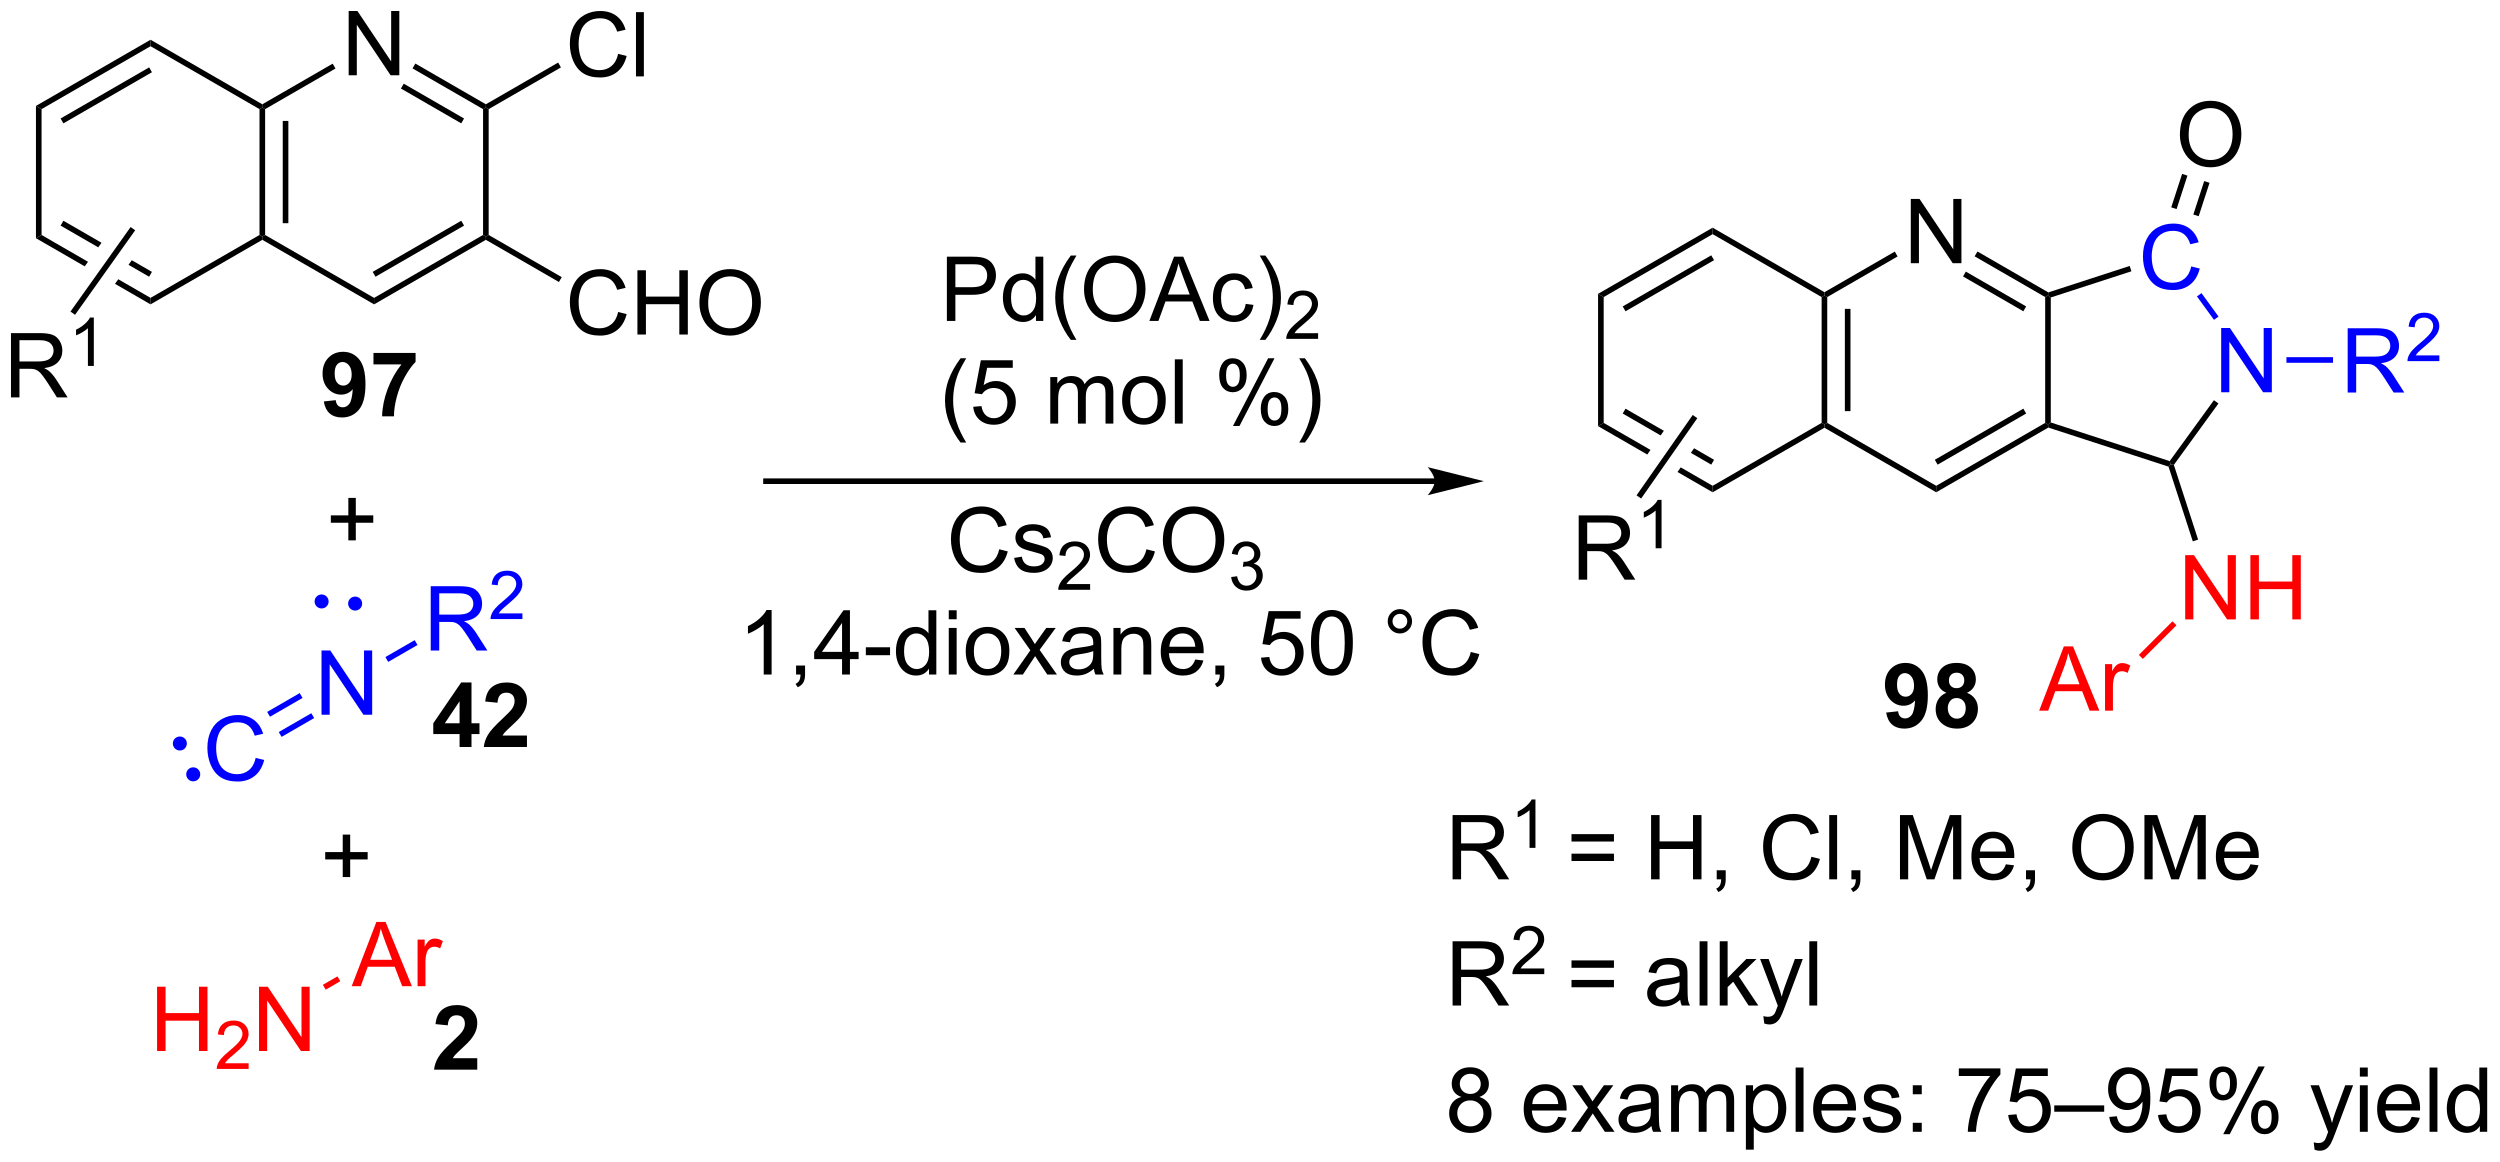 <?xml version="1.0" encoding="UTF-8"?>
<!DOCTYPE svg PUBLIC '-//W3C//DTD SVG 1.0//EN'
          'http://www.w3.org/TR/2001/REC-SVG-20010904/DTD/svg10.dtd'>
<svg stroke-dasharray="none" shape-rendering="auto" xmlns="http://www.w3.org/2000/svg" font-family="'Dialog'" text-rendering="auto" width="611" fill-opacity="1" color-interpolation="auto" color-rendering="auto" preserveAspectRatio="xMidYMid meet" font-size="12px" viewBox="0 0 611 284" fill="black" xmlns:xlink="http://www.w3.org/1999/xlink" stroke="black" image-rendering="auto" stroke-miterlimit="10" stroke-linecap="square" stroke-linejoin="miter" font-style="normal" stroke-width="1" height="284" stroke-dashoffset="0" font-weight="normal" stroke-opacity="1"
><!--Generated by the Batik Graphics2D SVG Generator--><defs id="genericDefs"
  /><g
  ><defs id="defs1"
    ><clipPath clipPathUnits="userSpaceOnUse" id="clipPath1"
      ><path d="M3.005 1.613 L231.946 1.613 L231.946 108.07 L3.005 108.07 L3.005 1.613 Z"
      /></clipPath
      ><clipPath clipPathUnits="userSpaceOnUse" id="clipPath2"
      ><path d="M160.639 232.101 L160.639 335.598 L383.215 335.598 L383.215 232.101 Z"
      /></clipPath
    ></defs
    ><g transform="scale(2.667,2.667) translate(-3.005,-1.613) matrix(1.029,0,0,1.029,-162.228,-237.127)"
    ><path d="M203.079 326.248 L203.079 327.269 L199.232 327.269 Q199.295 326.691 199.607 326.173 Q199.92 325.655 200.842 324.8 Q201.584 324.108 201.751 323.863 Q201.977 323.522 201.977 323.191 Q201.977 322.824 201.779 322.626 Q201.584 322.428 201.235 322.428 Q200.891 322.428 200.688 322.637 Q200.485 322.842 200.454 323.324 L199.36 323.215 Q199.459 322.308 199.975 321.915 Q200.49 321.519 201.264 321.519 Q202.11 321.519 202.595 321.978 Q203.079 322.433 203.079 323.113 Q203.079 323.498 202.941 323.85 Q202.803 324.199 202.501 324.582 Q202.303 324.834 201.782 325.311 Q201.264 325.788 201.123 325.944 Q200.985 326.1 200.899 326.248 L203.079 326.248 Z" stroke="none" clip-path="url(#clipPath2)"
    /></g
    ><g transform="matrix(2.743,0,0,2.743,-440.621,-636.639)"
    ><path d="M288.468 274.719 L228.885 274.719 L228.635 274.719 L228.635 275.219 L228.885 275.219 L288.468 275.219 L288.718 275.219 L288.718 274.719 L288.468 274.719 ZM292.843 274.969 L287.843 273.719 C287.843 273.719 288.468 274.423 288.468 274.969 C288.468 275.516 287.843 276.219 287.843 276.219 Z" stroke="none" clip-path="url(#clipPath2)"
    /></g
    ><g transform="matrix(2.743,0,0,2.743,-440.621,-636.639)"
    ><path d="M189.484 267.866 L190.547 267.749 Q190.586 268.074 190.75 268.23 Q190.914 268.387 191.182 268.387 Q191.524 268.387 191.761 268.074 Q192 267.762 192.065 266.777 Q191.651 267.256 191.031 267.256 Q190.354 267.256 189.865 266.736 Q189.375 266.215 189.375 265.379 Q189.375 264.506 189.891 263.975 Q190.409 263.441 191.211 263.441 Q192.081 263.441 192.638 264.116 Q193.198 264.788 193.198 266.332 Q193.198 267.902 192.615 268.598 Q192.034 269.293 191.102 269.293 Q190.43 269.293 190.016 268.936 Q189.602 268.577 189.484 267.866 ZM191.969 265.467 Q191.969 264.936 191.724 264.644 Q191.479 264.35 191.159 264.35 Q190.854 264.35 190.654 264.592 Q190.453 264.832 190.453 265.379 Q190.453 265.933 190.672 266.194 Q190.891 266.452 191.219 266.452 Q191.534 266.452 191.75 266.202 Q191.969 265.952 191.969 265.467 ZM193.91 264.561 L193.91 263.543 L197.663 263.543 L197.663 264.34 Q197.199 264.796 196.718 265.652 Q196.238 266.506 195.986 267.47 Q195.733 268.433 195.738 269.191 L194.679 269.191 Q194.707 268.004 195.168 266.769 Q195.632 265.535 196.405 264.561 L193.91 264.561 Z" stroke="none" clip-path="url(#clipPath2)"
    /></g
    ><g transform="matrix(2.743,0,0,2.743,-440.621,-636.639)"
    ><path d="M164.338 253.031 L163.838 253.32 L163.838 241.531 L164.338 241.82 Z" stroke="none" clip-path="url(#clipPath2)"
    /></g
    ><g transform="matrix(2.743,0,0,2.743,-440.621,-636.639)"
    ><path d="M164.338 241.82 L163.838 241.531 L174.048 235.637 L174.048 236.214 ZM166.283 243.087 L174.173 238.532 L173.923 238.099 L166.033 242.654 Z" stroke="none" clip-path="url(#clipPath2)"
    /></g
    ><g transform="matrix(2.743,0,0,2.743,-440.621,-636.639)"
    ><path d="M174.048 236.214 L174.048 235.637 L184.007 241.387 L184.007 241.675 L183.757 241.82 Z" stroke="none" clip-path="url(#clipPath2)"
    /></g
    ><g transform="matrix(2.743,0,0,2.743,-440.621,-636.639)"
    ><path d="M183.757 241.82 L184.007 241.675 L184.257 241.82 L184.257 253.031 L184.007 253.175 L183.757 253.031 ZM185.827 242.87 L185.827 251.98 L186.327 251.98 L186.327 242.87 Z" stroke="none" clip-path="url(#clipPath2)"
    /></g
    ><g transform="matrix(2.743,0,0,2.743,-440.621,-636.639)"
    ><path d="M183.757 253.031 L184.007 253.175 L184.007 253.464 L174.048 259.214 L174.048 258.637 Z" stroke="none" clip-path="url(#clipPath2)"
    /></g
    ><g transform="matrix(2.743,0,0,2.743,-440.621,-636.639)"
    ><path d="M166.283 251.764 L166.033 252.197 L169.389 254.134 L169.389 254.134 L169.68 253.725 L169.68 253.725 L166.283 251.764 ZM164.338 253.031 L163.838 253.32 L168.184 255.828 L168.184 255.828 L168.475 255.419 L168.475 255.419 L164.338 253.031 ZM172.377 255.282 L172.086 255.691 L172.086 255.691 L173.923 256.752 L174.173 256.319 L172.377 255.282 ZM171.172 256.976 L170.88 257.385 L170.88 257.385 L174.048 259.214 L174.048 258.637 L171.172 256.976 Z" stroke="none" clip-path="url(#clipPath2)"
    /></g
    ><g transform="matrix(2.743,0,0,2.743,-440.621,-636.639)"
    ><path d="M161.611 267.501 L161.611 261.775 L164.15 261.775 Q164.916 261.775 165.314 261.928 Q165.713 262.082 165.949 262.473 Q166.189 262.863 166.189 263.337 Q166.189 263.947 165.793 264.366 Q165.4 264.783 164.574 264.895 Q164.876 265.041 165.033 265.181 Q165.363 265.486 165.66 265.942 L166.658 267.501 L165.705 267.501 L164.947 266.309 Q164.613 265.793 164.397 265.52 Q164.184 265.246 164.015 265.137 Q163.845 265.027 163.668 264.986 Q163.541 264.957 163.246 264.957 L162.369 264.957 L162.369 267.501 L161.611 267.501 ZM162.369 264.301 L163.996 264.301 Q164.517 264.301 164.809 264.194 Q165.103 264.087 165.254 263.85 Q165.408 263.613 165.408 263.337 Q165.408 262.931 165.111 262.671 Q164.817 262.408 164.181 262.408 L162.369 262.408 L162.369 264.301 Z" stroke="none" clip-path="url(#clipPath2)"
    /></g
    ><g transform="matrix(2.743,0,0,2.743,-440.621,-636.639)"
    ><path d="M168.994 264.701 L168.467 264.701 L168.467 261.34 Q168.276 261.522 167.967 261.703 Q167.658 261.885 167.412 261.977 L167.412 261.467 Q167.854 261.258 168.184 260.963 Q168.516 260.666 168.655 260.389 L168.994 260.389 L168.994 264.701 Z" stroke="none" clip-path="url(#clipPath2)"
    /></g
    ><g transform="matrix(2.743,0,0,2.743,-440.621,-636.639)"
    ><path d="M172.272 252.325 L172.679 252.615 L167.322 260.145 L166.914 259.855 Z" stroke="none" clip-path="url(#clipPath2)"
    /></g
    ><g transform="matrix(2.743,0,0,2.743,-440.621,-636.639)"
    ><path d="M184.007 253.464 L184.007 253.175 L184.257 253.031 L193.966 258.637 L193.966 259.214 Z" stroke="none" clip-path="url(#clipPath2)"
    /></g
    ><g transform="matrix(2.743,0,0,2.743,-440.621,-636.639)"
    ><path d="M191.701 238.8 L191.701 233.074 L192.479 233.074 L195.487 237.569 L195.487 233.074 L196.214 233.074 L196.214 238.8 L195.435 238.8 L192.427 234.3 L192.427 238.8 L191.701 238.8 Z" stroke="none" clip-path="url(#clipPath2)"
    /></g
    ><g transform="matrix(2.743,0,0,2.743,-440.621,-636.639)"
    ><path d="M184.257 241.82 L184.007 241.675 L184.007 241.387 L190.276 237.767 L190.526 238.2 Z" stroke="none" clip-path="url(#clipPath2)"
    /></g
    ><g transform="matrix(2.743,0,0,2.743,-440.621,-636.639)"
    ><path d="M245.001 260.691 L245.001 254.965 L247.162 254.965 Q247.733 254.965 248.032 255.019 Q248.454 255.09 248.738 255.288 Q249.024 255.483 249.199 255.84 Q249.374 256.194 249.374 256.621 Q249.374 257.35 248.907 257.858 Q248.444 258.363 247.228 258.363 L245.759 258.363 L245.759 260.691 L245.001 260.691 ZM245.759 257.686 L247.241 257.686 Q247.975 257.686 248.282 257.413 Q248.592 257.139 248.592 256.644 Q248.592 256.285 248.41 256.03 Q248.228 255.772 247.931 255.691 Q247.741 255.639 247.225 255.639 L245.759 255.639 L245.759 257.686 ZM252.939 260.691 L252.939 260.168 Q252.545 260.785 251.78 260.785 Q251.282 260.785 250.866 260.512 Q250.452 260.238 250.222 259.749 Q249.993 259.256 249.993 258.621 Q249.993 257.999 250.199 257.493 Q250.407 256.988 250.821 256.72 Q251.236 256.449 251.749 256.449 Q252.124 256.449 252.415 256.608 Q252.709 256.764 252.892 257.019 L252.892 254.965 L253.592 254.965 L253.592 260.691 L252.939 260.691 ZM250.717 258.621 Q250.717 259.418 251.053 259.814 Q251.389 260.207 251.845 260.207 Q252.306 260.207 252.629 259.829 Q252.952 259.452 252.952 258.678 Q252.952 257.827 252.624 257.428 Q252.295 257.03 251.814 257.03 Q251.345 257.03 251.03 257.413 Q250.717 257.796 250.717 258.621 ZM256.041 262.376 Q255.458 261.642 255.054 260.658 Q254.653 259.671 254.653 258.616 Q254.653 257.686 254.956 256.834 Q255.307 255.848 256.041 254.866 L256.544 254.866 Q256.073 255.678 255.919 256.027 Q255.682 256.566 255.544 257.152 Q255.377 257.881 255.377 258.621 Q255.377 260.499 256.544 262.376 L256.041 262.376 ZM257.221 257.902 Q257.221 256.475 257.987 255.671 Q258.752 254.863 259.963 254.863 Q260.755 254.863 261.39 255.243 Q262.028 255.621 262.362 256.298 Q262.698 256.975 262.698 257.834 Q262.698 258.707 262.346 259.394 Q261.995 260.082 261.349 260.436 Q260.705 260.79 259.958 260.79 Q259.151 260.79 258.513 260.4 Q257.877 260.006 257.549 259.332 Q257.221 258.655 257.221 257.902 ZM258.002 257.913 Q258.002 258.949 258.557 259.546 Q259.114 260.139 259.955 260.139 Q260.81 260.139 261.362 259.538 Q261.916 258.936 261.916 257.832 Q261.916 257.131 261.68 256.611 Q261.442 256.09 260.987 255.803 Q260.534 255.514 259.966 255.514 Q259.161 255.514 258.58 256.069 Q258.002 256.621 258.002 257.913 ZM263.043 260.691 L265.243 254.965 L266.061 254.965 L268.405 260.691 L267.54 260.691 L266.873 258.957 L264.478 258.957 L263.85 260.691 L263.043 260.691 ZM264.696 258.34 L266.639 258.34 L266.04 256.754 Q265.767 256.03 265.634 255.566 Q265.524 256.116 265.327 256.66 L264.696 258.34 ZM271.626 259.171 L272.319 259.262 Q272.204 259.975 271.738 260.381 Q271.272 260.785 270.592 260.785 Q269.741 260.785 269.222 260.228 Q268.704 259.671 268.704 258.631 Q268.704 257.959 268.926 257.457 Q269.149 256.952 269.605 256.702 Q270.061 256.449 270.595 256.449 Q271.272 256.449 271.702 256.79 Q272.131 257.131 272.251 257.762 L271.569 257.866 Q271.47 257.449 271.222 257.238 Q270.975 257.027 270.623 257.027 Q270.092 257.027 269.759 257.408 Q269.428 257.788 269.428 258.613 Q269.428 259.449 269.748 259.829 Q270.069 260.207 270.584 260.207 Q270.998 260.207 271.274 259.954 Q271.553 259.699 271.626 259.171 ZM273.381 262.376 L272.876 262.376 Q274.045 260.499 274.045 258.621 Q274.045 257.887 273.876 257.163 Q273.743 256.577 273.506 256.038 Q273.353 255.686 272.876 254.866 L273.381 254.866 Q274.116 255.848 274.467 256.834 Q274.767 257.686 274.767 258.616 Q274.767 259.671 274.363 260.658 Q273.959 261.642 273.381 262.376 Z" stroke="none" clip-path="url(#clipPath2)"
    /></g
    ><g transform="matrix(2.743,0,0,2.743,-440.621,-636.639)"
    ><path d="M278.077 261.784 L278.077 262.291 L275.237 262.291 Q275.231 262.1 275.3 261.924 Q275.407 261.635 275.646 261.354 Q275.886 261.073 276.337 260.704 Q277.036 260.129 277.282 259.793 Q277.528 259.457 277.528 259.159 Q277.528 258.846 277.304 258.631 Q277.081 258.414 276.72 258.414 Q276.339 258.414 276.11 258.643 Q275.882 258.872 275.88 259.276 L275.337 259.221 Q275.394 258.614 275.757 258.297 Q276.12 257.979 276.731 257.979 Q277.351 257.979 277.71 258.323 Q278.071 258.664 278.071 259.17 Q278.071 259.428 277.966 259.678 Q277.86 259.926 277.614 260.202 Q277.37 260.477 276.802 260.957 Q276.327 261.356 276.192 261.498 Q276.058 261.641 275.97 261.784 L278.077 261.784 Z" stroke="none" clip-path="url(#clipPath2)"
    /></g
    ><g transform="matrix(2.743,0,0,2.743,-440.621,-636.639)"
    ><path d="M246.222 271.526 Q245.638 270.792 245.235 269.808 Q244.834 268.82 244.834 267.766 Q244.834 266.836 245.136 265.985 Q245.487 264.998 246.222 264.016 L246.724 264.016 Q246.253 264.828 246.099 265.177 Q245.862 265.716 245.724 266.302 Q245.558 267.031 245.558 267.771 Q245.558 269.649 246.724 271.526 L246.222 271.526 ZM247.347 268.341 L248.084 268.279 Q248.167 268.818 248.464 269.089 Q248.763 269.36 249.185 269.36 Q249.693 269.36 250.044 268.977 Q250.396 268.594 250.396 267.961 Q250.396 267.36 250.058 267.013 Q249.722 266.664 249.175 266.664 Q248.834 266.664 248.56 266.82 Q248.287 266.974 248.13 267.219 L247.472 267.133 L248.026 264.193 L250.873 264.193 L250.873 264.865 L248.589 264.865 L248.279 266.404 Q248.794 266.044 249.362 266.044 Q250.112 266.044 250.628 266.565 Q251.143 267.084 251.143 267.899 Q251.143 268.677 250.69 269.242 Q250.138 269.94 249.185 269.94 Q248.404 269.94 247.909 269.503 Q247.417 269.063 247.347 268.341 ZM254.214 269.841 L254.214 265.693 L254.841 265.693 L254.841 266.274 Q255.037 265.969 255.36 265.784 Q255.685 265.599 256.099 265.599 Q256.56 265.599 256.854 265.792 Q257.151 265.982 257.271 266.326 Q257.763 265.599 258.552 265.599 Q259.17 265.599 259.5 265.94 Q259.834 266.281 259.834 266.992 L259.834 269.841 L259.136 269.841 L259.136 267.227 Q259.136 266.805 259.065 266.62 Q258.998 266.435 258.818 266.323 Q258.638 266.209 258.396 266.209 Q257.959 266.209 257.67 266.5 Q257.38 266.789 257.38 267.43 L257.38 269.841 L256.677 269.841 L256.677 267.146 Q256.677 266.677 256.505 266.443 Q256.334 266.209 255.943 266.209 Q255.646 266.209 255.393 266.365 Q255.143 266.521 255.029 266.823 Q254.917 267.123 254.917 267.688 L254.917 269.841 L254.214 269.841 ZM260.615 267.766 Q260.615 266.615 261.255 266.06 Q261.792 265.599 262.56 265.599 Q263.417 265.599 263.959 266.159 Q264.503 266.719 264.503 267.709 Q264.503 268.508 264.261 268.969 Q264.021 269.427 263.563 269.683 Q263.104 269.935 262.56 269.935 Q261.69 269.935 261.151 269.378 Q260.615 268.818 260.615 267.766 ZM261.339 267.766 Q261.339 268.563 261.685 268.961 Q262.034 269.357 262.56 269.357 Q263.084 269.357 263.43 268.959 Q263.779 268.56 263.779 267.742 Q263.779 266.974 263.43 266.578 Q263.081 266.18 262.56 266.18 Q262.034 266.18 261.685 266.576 Q261.339 266.969 261.339 267.766 ZM265.311 269.841 L265.311 264.115 L266.015 264.115 L266.015 269.841 L265.311 269.841 ZM269.265 265.49 Q269.265 264.875 269.572 264.445 Q269.882 264.016 270.468 264.016 Q271.007 264.016 271.358 264.401 Q271.712 264.787 271.712 265.531 Q271.712 266.258 271.356 266.651 Q270.999 267.044 270.476 267.044 Q269.955 267.044 269.608 266.659 Q269.265 266.271 269.265 265.49 ZM270.486 264.5 Q270.226 264.5 270.051 264.727 Q269.877 264.953 269.877 265.56 Q269.877 266.11 270.051 266.336 Q270.228 266.56 270.486 266.56 Q270.752 266.56 270.926 266.334 Q271.101 266.107 271.101 265.505 Q271.101 264.951 270.923 264.727 Q270.749 264.5 270.486 264.5 ZM270.491 270.052 L273.624 264.016 L274.194 264.016 L271.072 270.052 L270.491 270.052 ZM272.968 268.498 Q272.968 267.88 273.275 267.453 Q273.585 267.024 274.173 267.024 Q274.712 267.024 275.067 267.409 Q275.421 267.794 275.421 268.539 Q275.421 269.266 275.061 269.659 Q274.705 270.052 274.179 270.052 Q273.658 270.052 273.311 269.664 Q272.968 269.274 272.968 268.498 ZM274.194 267.508 Q273.929 267.508 273.754 267.735 Q273.58 267.961 273.58 268.568 Q273.58 269.115 273.754 269.341 Q273.931 269.568 274.189 269.568 Q274.46 269.568 274.632 269.341 Q274.806 269.115 274.806 268.513 Q274.806 267.959 274.629 267.735 Q274.455 267.508 274.194 267.508 ZM276.901 271.526 L276.396 271.526 Q277.565 269.649 277.565 267.771 Q277.565 267.037 277.396 266.313 Q277.263 265.727 277.026 265.188 Q276.873 264.836 276.396 264.016 L276.901 264.016 Q277.636 264.998 277.987 265.985 Q278.287 266.836 278.287 267.766 Q278.287 268.82 277.883 269.808 Q277.479 270.792 276.901 271.526 Z" stroke="none" clip-path="url(#clipPath2)"
    /></g
    ><g transform="matrix(2.743,0,0,2.743,-440.621,-636.639)"
    ><path d="M197.391 238.191 L197.641 237.758 L203.925 241.387 L203.925 241.675 L203.675 241.82 ZM196.356 239.984 L201.731 243.087 L201.981 242.654 L196.606 239.551 Z" stroke="none" clip-path="url(#clipPath2)"
    /></g
    ><g transform="matrix(2.743,0,0,2.743,-440.621,-636.639)"
    ><path d="M203.675 241.82 L203.925 241.675 L204.175 241.82 L204.175 253.031 L203.925 253.175 L203.675 253.031 Z" stroke="none" clip-path="url(#clipPath2)"
    /></g
    ><g transform="matrix(2.743,0,0,2.743,-440.621,-636.639)"
    ><path d="M203.675 253.031 L203.925 253.175 L203.925 253.464 L193.966 259.214 L193.966 258.637 ZM201.731 251.764 L193.841 256.319 L194.091 256.752 L201.981 252.197 Z" stroke="none" clip-path="url(#clipPath2)"
    /></g
    ><g transform="matrix(2.743,0,0,2.743,-440.621,-636.639)"
    ><path d="M215.713 236.893 L216.471 237.083 Q216.234 238.018 215.614 238.51 Q214.994 238.999 214.101 238.999 Q213.174 238.999 212.593 238.622 Q212.015 238.244 211.71 237.53 Q211.408 236.814 211.408 235.994 Q211.408 235.098 211.749 234.434 Q212.093 233.768 212.723 233.421 Q213.353 233.075 214.111 233.075 Q214.971 233.075 215.557 233.512 Q216.143 233.95 216.374 234.744 L215.627 234.918 Q215.429 234.293 215.049 234.01 Q214.671 233.723 214.096 233.723 Q213.437 233.723 212.992 234.041 Q212.549 234.356 212.369 234.89 Q212.19 235.424 212.19 235.989 Q212.19 236.721 212.403 237.265 Q212.617 237.809 213.065 238.08 Q213.515 238.348 214.038 238.348 Q214.674 238.348 215.114 237.981 Q215.557 237.614 215.713 236.893 ZM217.3 238.9 L217.3 233.174 L218.003 233.174 L218.003 238.9 L217.3 238.9 Z" stroke="none" clip-path="url(#clipPath2)"
    /></g
    ><g transform="matrix(2.743,0,0,2.743,-440.621,-636.639)"
    ><path d="M204.175 241.82 L203.925 241.675 L203.925 241.387 L210.364 237.669 L210.614 238.102 Z" stroke="none" clip-path="url(#clipPath2)"
    /></g
    ><g transform="matrix(2.743,0,0,2.743,-440.621,-636.639)"
    ><path d="M215.713 259.892 L216.471 260.083 Q216.234 261.017 215.614 261.51 Q214.994 261.999 214.101 261.999 Q213.174 261.999 212.593 261.622 Q212.015 261.244 211.71 260.531 Q211.408 259.814 211.408 258.994 Q211.408 258.098 211.749 257.434 Q212.093 256.767 212.723 256.421 Q213.353 256.075 214.111 256.075 Q214.971 256.075 215.557 256.512 Q216.143 256.95 216.374 257.744 L215.627 257.918 Q215.429 257.293 215.049 257.01 Q214.671 256.723 214.096 256.723 Q213.437 256.723 212.992 257.041 Q212.549 257.356 212.369 257.89 Q212.19 258.424 212.19 258.989 Q212.19 259.721 212.403 260.265 Q212.617 260.809 213.065 261.08 Q213.515 261.348 214.038 261.348 Q214.674 261.348 215.114 260.981 Q215.557 260.614 215.713 259.892 ZM217.428 261.9 L217.428 256.174 L218.186 256.174 L218.186 258.525 L221.162 258.525 L221.162 256.174 L221.92 256.174 L221.92 261.9 L221.162 261.9 L221.162 259.2 L218.186 259.2 L218.186 261.9 L217.428 261.9 ZM222.952 259.111 Q222.952 257.684 223.718 256.88 Q224.484 256.072 225.695 256.072 Q226.486 256.072 227.122 256.452 Q227.76 256.83 228.093 257.507 Q228.429 258.184 228.429 259.043 Q228.429 259.916 228.077 260.603 Q227.726 261.291 227.08 261.645 Q226.437 261.999 225.69 261.999 Q224.882 261.999 224.244 261.609 Q223.609 261.215 223.281 260.541 Q222.952 259.864 222.952 259.111 ZM223.734 259.122 Q223.734 260.158 224.288 260.755 Q224.846 261.348 225.687 261.348 Q226.541 261.348 227.093 260.747 Q227.648 260.145 227.648 259.041 Q227.648 258.34 227.411 257.82 Q227.174 257.299 226.718 257.012 Q226.265 256.723 225.697 256.723 Q224.893 256.723 224.312 257.278 Q223.734 257.83 223.734 259.122 Z" stroke="none" clip-path="url(#clipPath2)"
    /></g
    ><g transform="matrix(2.743,0,0,2.743,-440.621,-636.639)"
    ><path d="M203.925 253.464 L203.925 253.175 L204.175 253.031 L210.686 256.79 L210.436 257.223 Z" stroke="none" clip-path="url(#clipPath2)"
    /></g
    ><g transform="matrix(2.743,0,0,2.743,-440.621,-636.639)"
    ><path d="M201.583 298.655 L201.583 297.501 L199.239 297.501 L199.239 296.54 L201.723 292.905 L202.645 292.905 L202.645 296.537 L203.356 296.537 L203.356 297.501 L202.645 297.501 L202.645 298.655 L201.583 298.655 ZM201.583 296.537 L201.583 294.579 L200.268 296.537 L201.583 296.537 ZM207.587 297.634 L207.587 298.655 L203.74 298.655 Q203.803 298.077 204.115 297.558 Q204.428 297.04 205.35 296.186 Q206.092 295.493 206.258 295.248 Q206.485 294.907 206.485 294.577 Q206.485 294.209 206.287 294.011 Q206.092 293.813 205.743 293.813 Q205.399 293.813 205.196 294.022 Q204.993 294.228 204.962 294.709 L203.868 294.6 Q203.967 293.694 204.482 293.3 Q204.998 292.905 205.771 292.905 Q206.618 292.905 207.102 293.363 Q207.587 293.819 207.587 294.498 Q207.587 294.884 207.448 295.235 Q207.31 295.584 207.008 295.967 Q206.81 296.22 206.29 296.696 Q205.771 297.173 205.631 297.329 Q205.493 297.485 205.407 297.634 L207.587 297.634 Z" stroke="none" clip-path="url(#clipPath2)"
    /></g
    ><g transform="matrix(2.743,0,0,2.743,-440.621,-636.639)"
    ><path d="M191.172 310.242 L191.172 308.672 L189.612 308.672 L189.612 308.016 L191.172 308.016 L191.172 306.458 L191.836 306.458 L191.836 308.016 L193.393 308.016 L193.393 308.672 L191.836 308.672 L191.836 310.242 L191.172 310.242 Z" stroke="none" clip-path="url(#clipPath2)"
    /></g
    ><g fill="red" transform="matrix(2.743,0,0,2.743,-440.621,-636.639)" stroke="red"
    ><path d="M190.702 319.091 L190.952 319.524 L189.652 320.275 L189.402 319.842 Z" stroke="none" clip-path="url(#clipPath2)"
    /></g
    ><g fill="red" transform="matrix(2.743,0,0,2.743,-440.621,-636.639)" stroke="red"
    ><path d="M174.629 325.738 L174.629 320.012 L175.387 320.012 L175.387 322.363 L178.363 322.363 L178.363 320.012 L179.121 320.012 L179.121 325.738 L178.363 325.738 L178.363 323.038 L175.387 323.038 L175.387 325.738 L174.629 325.738 Z" stroke="none" clip-path="url(#clipPath2)"
    /></g
    ><g fill="red" transform="matrix(2.743,0,0,2.743,-440.621,-636.639)" stroke="red"
    ><path d="M182.787 326.831 L182.787 327.338 L179.947 327.338 Q179.941 327.147 180.01 326.971 Q180.117 326.682 180.355 326.401 Q180.596 326.12 181.047 325.75 Q181.746 325.176 181.992 324.84 Q182.238 324.504 182.238 324.206 Q182.238 323.893 182.013 323.678 Q181.791 323.462 181.43 323.462 Q181.049 323.462 180.82 323.69 Q180.592 323.918 180.59 324.323 L180.047 324.268 Q180.103 323.661 180.467 323.344 Q180.83 323.026 181.441 323.026 Q182.06 323.026 182.42 323.37 Q182.781 323.712 182.781 324.217 Q182.781 324.475 182.676 324.725 Q182.57 324.973 182.324 325.249 Q182.08 325.524 181.512 326.004 Q181.037 326.403 180.902 326.545 Q180.768 326.688 180.68 326.831 L182.787 326.831 Z" stroke="none" clip-path="url(#clipPath2)"
    /></g
    ><g fill="red" transform="matrix(2.743,0,0,2.743,-440.621,-636.639)" stroke="red"
    ><path d="M183.712 325.738 L183.712 320.012 L184.49 320.012 L187.498 324.507 L187.498 320.012 L188.225 320.012 L188.225 325.738 L187.446 325.738 L184.438 321.238 L184.438 325.738 L183.712 325.738 Z" stroke="none" clip-path="url(#clipPath2)"
    /></g
    ><g fill="red" transform="matrix(2.743,0,0,2.743,-440.621,-636.639)" stroke="red"
    ><path d="M191.971 319.963 L194.171 314.237 L194.989 314.237 L197.333 319.963 L196.468 319.963 L195.801 318.229 L193.405 318.229 L192.778 319.963 L191.971 319.963 ZM193.624 317.612 L195.567 317.612 L194.968 316.026 Q194.695 315.302 194.562 314.838 Q194.452 315.388 194.254 315.932 L193.624 317.612 ZM197.84 319.963 L197.84 315.815 L198.473 315.815 L198.473 316.443 Q198.715 316.002 198.918 315.862 Q199.124 315.721 199.372 315.721 Q199.726 315.721 200.093 315.948 L199.851 316.599 Q199.593 316.448 199.335 316.448 Q199.106 316.448 198.921 316.586 Q198.739 316.724 198.661 316.971 Q198.543 317.346 198.543 317.791 L198.543 319.963 L197.84 319.963 Z" stroke="none" clip-path="url(#clipPath2)"
    /></g
    ><g transform="matrix(2.743,0,0,2.743,-440.621,-636.639)"
    ><path d="M249.668 281.036 L250.426 281.227 Q250.189 282.161 249.569 282.654 Q248.949 283.143 248.056 283.143 Q247.129 283.143 246.548 282.766 Q245.97 282.388 245.666 281.675 Q245.363 280.958 245.363 280.138 Q245.363 279.242 245.705 278.578 Q246.048 277.911 246.679 277.565 Q247.309 277.219 248.067 277.219 Q248.926 277.219 249.512 277.656 Q250.098 278.094 250.33 278.888 L249.582 279.062 Q249.384 278.438 249.004 278.154 Q248.626 277.867 248.051 277.867 Q247.392 277.867 246.947 278.185 Q246.504 278.5 246.324 279.034 Q246.145 279.568 246.145 280.133 Q246.145 280.865 246.358 281.409 Q246.572 281.953 247.02 282.224 Q247.47 282.492 247.994 282.492 Q248.629 282.492 249.069 282.125 Q249.512 281.758 249.668 281.036 ZM250.99 281.805 L251.685 281.695 Q251.742 282.115 252.011 282.339 Q252.279 282.56 252.758 282.56 Q253.242 282.56 253.477 282.362 Q253.711 282.164 253.711 281.899 Q253.711 281.661 253.505 281.524 Q253.359 281.43 252.787 281.286 Q252.013 281.091 251.714 280.948 Q251.414 280.805 251.261 280.555 Q251.107 280.302 251.107 279.997 Q251.107 279.719 251.232 279.484 Q251.359 279.247 251.578 279.091 Q251.742 278.969 252.026 278.885 Q252.31 278.802 252.633 278.802 Q253.123 278.802 253.49 278.943 Q253.859 279.083 254.034 279.323 Q254.211 279.562 254.279 279.966 L253.591 280.06 Q253.544 279.74 253.318 279.56 Q253.094 279.38 252.685 279.38 Q252.201 279.38 251.992 279.542 Q251.787 279.701 251.787 279.914 Q251.787 280.052 251.873 280.161 Q251.958 280.274 252.141 280.349 Q252.248 280.388 252.763 280.529 Q253.508 280.727 253.802 280.854 Q254.099 280.982 254.266 281.224 Q254.435 281.466 254.435 281.826 Q254.435 282.177 254.229 282.487 Q254.024 282.797 253.636 282.969 Q253.25 283.138 252.763 283.138 Q251.953 283.138 251.529 282.802 Q251.107 282.466 250.99 281.805 Z" stroke="none" clip-path="url(#clipPath2)"
    /></g
    ><g transform="matrix(2.743,0,0,2.743,-440.621,-636.639)"
    ><path d="M257.764 284.137 L257.764 284.644 L254.924 284.644 Q254.918 284.453 254.987 284.277 Q255.094 283.988 255.332 283.707 Q255.572 283.425 256.024 283.056 Q256.723 282.482 256.969 282.146 Q257.215 281.81 257.215 281.512 Q257.215 281.199 256.99 280.984 Q256.768 280.767 256.406 280.767 Q256.026 280.767 255.797 280.996 Q255.569 281.224 255.567 281.629 L255.024 281.574 Q255.08 280.967 255.444 280.65 Q255.807 280.332 256.418 280.332 Q257.037 280.332 257.397 280.675 Q257.758 281.017 257.758 281.523 Q257.758 281.781 257.653 282.031 Q257.547 282.279 257.301 282.554 Q257.057 282.83 256.488 283.31 Q256.014 283.709 255.879 283.851 Q255.744 283.994 255.656 284.137 L257.764 284.137 Z" stroke="none" clip-path="url(#clipPath2)"
    /></g
    ><g transform="matrix(2.743,0,0,2.743,-440.621,-636.639)"
    ><path d="M262.782 281.036 L263.54 281.227 Q263.303 282.161 262.683 282.654 Q262.064 283.143 261.171 283.143 Q260.243 283.143 259.663 282.766 Q259.084 282.388 258.78 281.675 Q258.478 280.958 258.478 280.138 Q258.478 279.242 258.819 278.578 Q259.163 277.911 259.793 277.565 Q260.423 277.219 261.181 277.219 Q262.04 277.219 262.626 277.656 Q263.212 278.094 263.444 278.888 L262.697 279.062 Q262.499 278.438 262.118 278.154 Q261.741 277.867 261.165 277.867 Q260.506 277.867 260.061 278.185 Q259.618 278.5 259.439 279.034 Q259.259 279.568 259.259 280.133 Q259.259 280.865 259.473 281.409 Q259.686 281.953 260.134 282.224 Q260.584 282.492 261.108 282.492 Q261.743 282.492 262.183 282.125 Q262.626 281.758 262.782 281.036 ZM264.245 280.255 Q264.245 278.828 265.01 278.024 Q265.776 277.216 266.987 277.216 Q267.779 277.216 268.414 277.596 Q269.052 277.974 269.385 278.651 Q269.721 279.328 269.721 280.188 Q269.721 281.06 269.37 281.747 Q269.018 282.435 268.372 282.789 Q267.729 283.143 266.982 283.143 Q266.174 283.143 265.536 282.753 Q264.901 282.359 264.573 281.685 Q264.245 281.008 264.245 280.255 ZM265.026 280.266 Q265.026 281.302 265.581 281.899 Q266.138 282.492 266.979 282.492 Q267.833 282.492 268.385 281.891 Q268.94 281.289 268.94 280.185 Q268.94 279.484 268.703 278.964 Q268.466 278.443 268.01 278.156 Q267.557 277.867 266.99 277.867 Q266.185 277.867 265.604 278.422 Q265.026 278.974 265.026 280.266 Z" stroke="none" clip-path="url(#clipPath2)"
    /></g
    ><g transform="matrix(2.743,0,0,2.743,-440.621,-636.639)"
    ><path d="M270.331 283.51 L270.859 283.439 Q270.95 283.888 271.167 284.086 Q271.386 284.283 271.7 284.283 Q272.072 284.283 272.327 284.025 Q272.585 283.767 272.585 283.387 Q272.585 283.023 272.347 282.789 Q272.111 282.553 271.743 282.553 Q271.595 282.553 271.372 282.611 L271.431 282.148 Q271.484 282.154 271.515 282.154 Q271.853 282.154 272.122 281.978 Q272.392 281.803 272.392 281.435 Q272.392 281.146 272.195 280.957 Q271.999 280.765 271.689 280.765 Q271.38 280.765 271.175 280.959 Q270.97 281.152 270.911 281.539 L270.384 281.445 Q270.482 280.914 270.824 280.623 Q271.167 280.332 271.677 280.332 Q272.029 280.332 272.324 280.482 Q272.62 280.633 272.777 280.894 Q272.933 281.154 272.933 281.447 Q272.933 281.726 272.782 281.955 Q272.634 282.183 272.341 282.318 Q272.722 282.406 272.933 282.683 Q273.144 282.959 273.144 283.375 Q273.144 283.937 272.734 284.33 Q272.324 284.721 271.697 284.721 Q271.132 284.721 270.757 284.385 Q270.384 284.047 270.331 283.51 Z" stroke="none" clip-path="url(#clipPath2)"
    /></g
    ><g transform="matrix(2.743,0,0,2.743,-440.621,-636.639)"
    ><path d="M229.385 292.194 L228.682 292.194 L228.682 287.712 Q228.427 287.955 228.016 288.197 Q227.604 288.439 227.276 288.562 L227.276 287.882 Q227.864 287.603 228.305 287.21 Q228.747 286.814 228.932 286.444 L229.385 286.444 L229.385 292.194 ZM231.564 292.194 L231.564 291.392 L232.366 291.392 L232.366 292.194 Q232.366 292.637 232.209 292.908 Q232.053 293.179 231.712 293.327 L231.517 293.028 Q231.741 292.929 231.845 292.739 Q231.952 292.551 231.962 292.194 L231.564 292.194 ZM235.661 292.194 L235.661 290.822 L233.177 290.822 L233.177 290.179 L235.792 286.468 L236.364 286.468 L236.364 290.179 L237.138 290.179 L237.138 290.822 L236.364 290.822 L236.364 292.194 L235.661 292.194 ZM235.661 290.179 L235.661 287.595 L233.87 290.179 L235.661 290.179 ZM237.78 290.476 L237.78 289.767 L239.939 289.767 L239.939 290.476 L237.78 290.476 ZM243.407 292.194 L243.407 291.671 Q243.014 292.288 242.249 292.288 Q241.751 292.288 241.334 292.015 Q240.92 291.741 240.691 291.252 Q240.462 290.759 240.462 290.124 Q240.462 289.502 240.668 288.996 Q240.876 288.491 241.29 288.223 Q241.704 287.952 242.217 287.952 Q242.592 287.952 242.884 288.111 Q243.178 288.267 243.361 288.522 L243.361 286.468 L244.061 286.468 L244.061 292.194 L243.407 292.194 ZM241.186 290.124 Q241.186 290.921 241.522 291.317 Q241.858 291.71 242.314 291.71 Q242.775 291.71 243.097 291.332 Q243.42 290.955 243.42 290.181 Q243.42 289.33 243.092 288.931 Q242.764 288.533 242.282 288.533 Q241.814 288.533 241.499 288.916 Q241.186 289.298 241.186 290.124 ZM245.169 287.275 L245.169 286.468 L245.872 286.468 L245.872 287.275 L245.169 287.275 ZM245.169 292.194 L245.169 288.046 L245.872 288.046 L245.872 292.194 L245.169 292.194 ZM246.681 290.119 Q246.681 288.968 247.321 288.413 Q247.858 287.952 248.626 287.952 Q249.483 287.952 250.025 288.512 Q250.569 289.072 250.569 290.062 Q250.569 290.861 250.327 291.322 Q250.087 291.78 249.629 292.036 Q249.17 292.288 248.626 292.288 Q247.756 292.288 247.217 291.731 Q246.681 291.171 246.681 290.119 ZM247.405 290.119 Q247.405 290.916 247.751 291.314 Q248.1 291.71 248.626 291.71 Q249.15 291.71 249.496 291.312 Q249.845 290.913 249.845 290.095 Q249.845 289.327 249.496 288.931 Q249.147 288.533 248.626 288.533 Q248.1 288.533 247.751 288.929 Q247.405 289.322 247.405 290.119 ZM250.924 292.194 L252.44 290.038 L251.036 288.046 L251.917 288.046 L252.552 289.017 Q252.732 289.296 252.841 289.483 Q253.013 289.226 253.159 289.025 L253.857 288.046 L254.698 288.046 L253.263 289.999 L254.807 292.194 L253.943 292.194 L253.091 290.905 L252.864 290.556 L251.776 292.194 L250.924 292.194 ZM258.099 291.681 Q257.708 292.015 257.346 292.153 Q256.987 292.288 256.573 292.288 Q255.888 292.288 255.521 291.955 Q255.154 291.619 255.154 291.101 Q255.154 290.796 255.292 290.543 Q255.432 290.291 255.656 290.14 Q255.88 289.986 256.161 289.908 Q256.37 289.853 256.786 289.804 Q257.638 289.702 258.041 289.562 Q258.044 289.416 258.044 289.377 Q258.044 288.947 257.846 288.772 Q257.575 288.533 257.044 288.533 Q256.549 288.533 256.312 288.707 Q256.075 288.882 255.963 289.322 L255.276 289.228 Q255.37 288.788 255.583 288.517 Q255.799 288.244 256.206 288.098 Q256.612 287.952 257.146 287.952 Q257.677 287.952 258.008 288.077 Q258.341 288.202 258.497 288.392 Q258.654 288.58 258.716 288.869 Q258.752 289.048 258.752 289.517 L258.752 290.455 Q258.752 291.437 258.797 291.697 Q258.841 291.955 258.974 292.194 L258.239 292.194 Q258.13 291.976 258.099 291.681 ZM258.041 290.111 Q257.659 290.267 256.893 290.377 Q256.458 290.439 256.279 290.517 Q256.099 290.595 256 290.746 Q255.904 290.897 255.904 291.08 Q255.904 291.361 256.117 291.548 Q256.331 291.736 256.739 291.736 Q257.146 291.736 257.461 291.559 Q257.779 291.382 257.927 291.072 Q258.041 290.835 258.041 290.369 L258.041 290.111 ZM259.842 292.194 L259.842 288.046 L260.475 288.046 L260.475 288.634 Q260.931 287.952 261.795 287.952 Q262.17 287.952 262.483 288.087 Q262.798 288.22 262.954 288.439 Q263.111 288.658 263.173 288.96 Q263.212 289.155 263.212 289.642 L263.212 292.194 L262.509 292.194 L262.509 289.671 Q262.509 289.241 262.426 289.028 Q262.345 288.814 262.137 288.689 Q261.928 288.562 261.647 288.562 Q261.197 288.562 260.871 288.848 Q260.545 289.132 260.545 289.929 L260.545 292.194 L259.842 292.194 ZM267.13 290.858 L267.857 290.947 Q267.685 291.585 267.219 291.937 Q266.755 292.288 266.034 292.288 Q265.122 292.288 264.588 291.728 Q264.057 291.166 264.057 290.155 Q264.057 289.108 264.596 288.53 Q265.135 287.952 265.995 287.952 Q266.825 287.952 267.351 288.52 Q267.88 289.085 267.88 290.111 Q267.88 290.173 267.877 290.298 L264.784 290.298 Q264.823 290.983 265.169 291.348 Q265.518 291.71 266.036 291.71 Q266.424 291.71 266.698 291.507 Q266.971 291.304 267.13 290.858 ZM264.823 289.72 L267.138 289.72 Q267.091 289.197 266.872 288.937 Q266.536 288.53 266.002 288.53 Q265.518 288.53 265.187 288.856 Q264.857 289.179 264.823 289.72 ZM268.923 292.194 L268.923 291.392 L269.725 291.392 L269.725 292.194 Q269.725 292.637 269.569 292.908 Q269.413 293.179 269.072 293.327 L268.876 293.028 Q269.1 292.929 269.204 292.739 Q269.311 292.551 269.322 292.194 L268.923 292.194 ZM272.991 290.694 L273.728 290.632 Q273.811 291.171 274.108 291.442 Q274.407 291.712 274.829 291.712 Q275.337 291.712 275.689 291.33 Q276.04 290.947 276.04 290.314 Q276.04 289.712 275.702 289.366 Q275.366 289.017 274.819 289.017 Q274.478 289.017 274.204 289.173 Q273.931 289.327 273.775 289.572 L273.116 289.486 L273.67 286.546 L276.517 286.546 L276.517 287.218 L274.233 287.218 L273.923 288.757 Q274.439 288.397 275.006 288.397 Q275.756 288.397 276.272 288.918 Q276.788 289.437 276.788 290.252 Q276.788 291.03 276.334 291.595 Q275.782 292.293 274.829 292.293 Q274.048 292.293 273.553 291.856 Q273.061 291.416 272.991 290.694 ZM277.44 289.369 Q277.44 288.353 277.648 287.736 Q277.857 287.116 278.268 286.78 Q278.682 286.444 279.307 286.444 Q279.768 286.444 280.114 286.629 Q280.463 286.814 280.69 287.166 Q280.916 287.515 281.044 288.017 Q281.174 288.517 281.174 289.369 Q281.174 290.377 280.966 290.996 Q280.76 291.616 280.346 291.955 Q279.935 292.293 279.307 292.293 Q278.479 292.293 278.005 291.697 Q277.44 290.983 277.44 289.369 ZM278.161 289.369 Q278.161 290.78 278.492 291.246 Q278.823 291.712 279.307 291.712 Q279.791 291.712 280.12 291.244 Q280.45 290.775 280.45 289.369 Q280.45 287.955 280.12 287.491 Q279.791 287.025 279.299 287.025 Q278.815 287.025 278.526 287.437 Q278.161 287.96 278.161 289.369 ZM284.279 287.452 Q284.279 287.002 284.596 286.687 Q284.916 286.369 285.362 286.369 Q285.815 286.369 286.13 286.687 Q286.448 287.002 286.448 287.452 Q286.448 287.9 286.127 288.22 Q285.81 288.538 285.362 288.538 Q284.916 288.538 284.596 288.223 Q284.279 287.905 284.279 287.452 ZM284.706 287.452 Q284.706 287.726 284.898 287.918 Q285.091 288.111 285.364 288.111 Q285.635 288.111 285.828 287.918 Q286.021 287.726 286.021 287.452 Q286.021 287.179 285.828 286.986 Q285.635 286.791 285.364 286.791 Q285.091 286.791 284.898 286.986 Q284.706 287.179 284.706 287.452 ZM291.681 290.187 L292.439 290.377 Q292.202 291.312 291.582 291.804 Q290.962 292.293 290.069 292.293 Q289.142 292.293 288.561 291.916 Q287.983 291.538 287.678 290.825 Q287.376 290.108 287.376 289.288 Q287.376 288.392 287.717 287.728 Q288.061 287.062 288.691 286.715 Q289.322 286.369 290.079 286.369 Q290.939 286.369 291.525 286.806 Q292.111 287.244 292.342 288.038 L291.595 288.212 Q291.397 287.587 291.017 287.304 Q290.639 287.017 290.064 287.017 Q289.405 287.017 288.959 287.335 Q288.517 287.65 288.337 288.184 Q288.157 288.718 288.157 289.283 Q288.157 290.015 288.371 290.559 Q288.584 291.103 289.032 291.374 Q289.483 291.642 290.006 291.642 Q290.642 291.642 291.082 291.275 Q291.525 290.908 291.681 290.187 Z" stroke="none" clip-path="url(#clipPath2)"
    /></g
    ><g transform="matrix(2.743,0,0,2.743,-440.621,-636.639)"
    ><path d="M328.69 295.586 L329.753 295.469 Q329.792 295.795 329.956 295.951 Q330.12 296.107 330.388 296.107 Q330.729 296.107 330.966 295.795 Q331.206 295.482 331.271 294.498 Q330.857 294.977 330.237 294.977 Q329.56 294.977 329.07 294.456 Q328.581 293.935 328.581 293.099 Q328.581 292.227 329.097 291.696 Q329.615 291.162 330.417 291.162 Q331.287 291.162 331.844 291.836 Q332.404 292.508 332.404 294.053 Q332.404 295.623 331.82 296.318 Q331.24 297.014 330.308 297.014 Q329.636 297.014 329.222 296.657 Q328.808 296.297 328.69 295.586 ZM331.175 293.188 Q331.175 292.657 330.93 292.365 Q330.685 292.071 330.365 292.071 Q330.06 292.071 329.86 292.313 Q329.659 292.553 329.659 293.099 Q329.659 293.654 329.878 293.914 Q330.097 294.172 330.425 294.172 Q330.74 294.172 330.956 293.922 Q331.175 293.672 331.175 293.188 ZM334.056 293.821 Q333.632 293.641 333.436 293.329 Q333.244 293.014 333.244 292.639 Q333.244 291.998 333.692 291.581 Q334.139 291.162 334.962 291.162 Q335.78 291.162 336.231 291.581 Q336.681 291.998 336.681 292.639 Q336.681 293.037 336.473 293.347 Q336.267 293.657 335.892 293.821 Q336.369 294.014 336.616 294.381 Q336.866 294.748 336.866 295.227 Q336.866 296.021 336.358 296.519 Q335.853 297.014 335.014 297.014 Q334.233 297.014 333.712 296.602 Q333.101 296.118 333.101 295.274 Q333.101 294.81 333.33 294.422 Q333.561 294.032 334.056 293.821 ZM334.283 292.717 Q334.283 293.045 334.468 293.23 Q334.655 293.412 334.962 293.412 Q335.275 293.412 335.462 293.227 Q335.65 293.039 335.65 292.711 Q335.65 292.404 335.465 292.219 Q335.28 292.032 334.976 292.032 Q334.658 292.032 334.47 292.219 Q334.283 292.407 334.283 292.717 ZM334.181 295.17 Q334.181 295.623 334.413 295.878 Q334.647 296.131 334.994 296.131 Q335.335 296.131 335.556 295.886 Q335.78 295.641 335.78 295.18 Q335.78 294.779 335.554 294.534 Q335.327 294.289 334.978 294.289 Q334.577 294.289 334.379 294.568 Q334.181 294.844 334.181 295.17 Z" stroke="none" clip-path="url(#clipPath2)"
    /></g
    ><g transform="matrix(2.743,0,0,2.743,-440.621,-636.639)"
    ><path d="M303.522 269.776 L303.022 270.064 L303.022 258.276 L303.522 258.564 Z" stroke="none" clip-path="url(#clipPath2)"
    /></g
    ><g transform="matrix(2.743,0,0,2.743,-440.621,-636.639)"
    ><path d="M303.522 258.564 L303.022 258.276 L313.231 252.381 L313.231 252.958 ZM305.467 259.831 L313.356 255.276 L313.106 254.844 L305.217 259.398 Z" stroke="none" clip-path="url(#clipPath2)"
    /></g
    ><g transform="matrix(2.743,0,0,2.743,-440.621,-636.639)"
    ><path d="M313.231 252.958 L313.231 252.381 L323.191 258.131 L323.191 258.42 L322.941 258.564 Z" stroke="none" clip-path="url(#clipPath2)"
    /></g
    ><g transform="matrix(2.743,0,0,2.743,-440.621,-636.639)"
    ><path d="M322.941 258.564 L323.191 258.42 L323.441 258.564 L323.441 269.776 L323.191 269.92 L322.941 269.776 ZM325.011 259.615 L325.011 268.725 L325.511 268.725 L325.511 259.615 Z" stroke="none" clip-path="url(#clipPath2)"
    /></g
    ><g transform="matrix(2.743,0,0,2.743,-440.621,-636.639)"
    ><path d="M322.941 269.776 L323.191 269.92 L323.191 270.208 L313.231 275.958 L313.231 275.381 Z" stroke="none" clip-path="url(#clipPath2)"
    /></g
    ><g transform="matrix(2.743,0,0,2.743,-440.621,-636.639)"
    ><path d="M305.467 268.508 L305.217 268.941 L308.596 270.892 L308.596 270.892 L308.883 270.48 L308.883 270.48 L305.467 268.508 ZM303.522 269.776 L303.022 270.064 L307.405 272.594 L307.405 272.594 L307.693 272.183 L307.693 272.183 L303.522 269.776 ZM311.578 272.036 L311.29 272.447 L313.106 273.496 L313.356 273.063 L311.578 272.036 ZM310.387 273.739 L310.1 274.15 L313.231 275.958 L313.231 275.381 L310.387 273.739 Z" stroke="none" clip-path="url(#clipPath2)"
    /></g
    ><g transform="matrix(2.743,0,0,2.743,-440.621,-636.639)"
    ><path d="M301.295 283.746 L301.295 278.019 L303.834 278.019 Q304.599 278.019 304.998 278.173 Q305.396 278.327 305.633 278.717 Q305.873 279.108 305.873 279.582 Q305.873 280.191 305.477 280.61 Q305.084 281.027 304.258 281.139 Q304.56 281.285 304.717 281.425 Q305.047 281.73 305.344 282.186 L306.342 283.746 L305.389 283.746 L304.631 282.553 Q304.297 282.037 304.081 281.764 Q303.868 281.491 303.698 281.381 Q303.529 281.272 303.352 281.23 Q303.224 281.202 302.93 281.202 L302.053 281.202 L302.053 283.746 L301.295 283.746 ZM302.053 280.545 L303.68 280.545 Q304.201 280.545 304.493 280.438 Q304.787 280.332 304.938 280.095 Q305.092 279.858 305.092 279.582 Q305.092 279.175 304.795 278.915 Q304.5 278.652 303.865 278.652 L302.053 278.652 L302.053 280.545 Z" stroke="none" clip-path="url(#clipPath2)"
    /></g
    ><g transform="matrix(2.743,0,0,2.743,-440.621,-636.639)"
    ><path d="M308.678 280.946 L308.151 280.946 L308.151 277.585 Q307.959 277.766 307.651 277.948 Q307.342 278.13 307.096 278.221 L307.096 277.712 Q307.538 277.502 307.868 277.208 Q308.2 276.911 308.338 276.633 L308.678 276.633 L308.678 280.946 Z" stroke="none" clip-path="url(#clipPath2)"
    /></g
    ><g transform="matrix(2.743,0,0,2.743,-440.621,-636.639)"
    ><path d="M311.455 269.071 L311.864 269.357 L306.86 276.515 L306.45 276.229 Z" stroke="none" clip-path="url(#clipPath2)"
    /></g
    ><g transform="matrix(2.743,0,0,2.743,-440.621,-636.639)"
    ><path d="M323.191 270.208 L323.191 269.92 L323.441 269.776 L333.15 275.381 L333.15 275.958 Z" stroke="none" clip-path="url(#clipPath2)"
    /></g
    ><g transform="matrix(2.743,0,0,2.743,-440.621,-636.639)"
    ><path d="M330.885 255.545 L330.885 249.818 L331.663 249.818 L334.671 254.313 L334.671 249.818 L335.397 249.818 L335.397 255.545 L334.619 255.545 L331.611 251.045 L331.611 255.545 L330.885 255.545 Z" stroke="none" clip-path="url(#clipPath2)"
    /></g
    ><g transform="matrix(2.743,0,0,2.743,-440.621,-636.639)"
    ><path d="M323.441 258.564 L323.191 258.42 L323.191 258.131 L329.459 254.512 L329.709 254.945 Z" stroke="none" clip-path="url(#clipPath2)"
    /></g
    ><g transform="matrix(2.743,0,0,2.743,-440.621,-636.639)"
    ><path d="M336.575 254.936 L336.825 254.503 L343.138 258.148 L343.109 258.42 L342.859 258.564 ZM335.54 256.728 L340.914 259.831 L341.164 259.398 L335.79 256.296 Z" stroke="none" clip-path="url(#clipPath2)"
    /></g
    ><g transform="matrix(2.743,0,0,2.743,-440.621,-636.639)"
    ><path d="M342.859 258.564 L343.109 258.42 L343.359 258.601 L343.359 269.738 L343.109 269.92 L342.859 269.776 Z" stroke="none" clip-path="url(#clipPath2)"
    /></g
    ><g transform="matrix(2.743,0,0,2.743,-440.621,-636.639)"
    ><path d="M342.859 269.776 L343.109 269.92 L343.138 270.192 L333.15 275.958 L333.15 275.381 ZM340.914 268.508 L333.025 273.063 L333.275 273.496 L341.164 268.941 Z" stroke="none" clip-path="url(#clipPath2)"
    /></g
    ><g fill="blue" transform="matrix(2.743,0,0,2.743,-440.621,-636.639)" stroke="blue"
    ><path d="M355.875 255.833 L356.632 256.023 Q356.396 256.958 355.776 257.45 Q355.156 257.94 354.263 257.94 Q353.336 257.94 352.755 257.562 Q352.177 257.185 351.872 256.471 Q351.57 255.755 351.57 254.935 Q351.57 254.039 351.911 253.375 Q352.255 252.708 352.885 252.362 Q353.515 252.016 354.273 252.016 Q355.132 252.016 355.718 252.453 Q356.304 252.891 356.536 253.685 L355.789 253.859 Q355.591 253.234 355.211 252.951 Q354.833 252.664 354.257 252.664 Q353.599 252.664 353.153 252.982 Q352.711 253.297 352.531 253.831 Q352.351 254.364 352.351 254.93 Q352.351 255.661 352.565 256.206 Q352.778 256.75 353.226 257.021 Q353.677 257.289 354.2 257.289 Q354.836 257.289 355.276 256.922 Q355.718 256.555 355.875 255.833 Z" stroke="none" clip-path="url(#clipPath2)"
    /></g
    ><g fill="blue" transform="matrix(2.743,0,0,2.743,-440.621,-636.639)" stroke="blue"
    ><path d="M358.54 267.045 L358.54 261.318 L359.319 261.318 L362.327 265.813 L362.327 261.318 L363.053 261.318 L363.053 267.045 L362.275 267.045 L359.267 262.545 L359.267 267.045 L358.54 267.045 Z" stroke="none" clip-path="url(#clipPath2)"
    /></g
    ><g transform="matrix(2.743,0,0,2.743,-440.621,-636.639)"
    ><path d="M343.359 258.601 L343.109 258.42 L343.138 258.148 L350.389 255.792 L350.543 256.267 Z" stroke="none" clip-path="url(#clipPath2)"
    /></g
    ><g fill="blue" transform="matrix(2.743,0,0,2.743,-440.621,-636.639)" stroke="blue"
    ><path d="M356.381 258.505 L356.786 258.211 L358.305 260.301 L357.9 260.595 Z" stroke="none" clip-path="url(#clipPath2)"
    /></g
    ><g transform="matrix(2.743,0,0,2.743,-440.621,-636.639)"
    ><path d="M357.894 267.753 L358.298 268.047 L354.324 273.517 L354.046 273.473 L353.951 273.18 Z" stroke="none" clip-path="url(#clipPath2)"
    /></g
    ><g transform="matrix(2.743,0,0,2.743,-440.621,-636.639)"
    ><path d="M353.951 273.18 L354.046 273.473 L353.848 273.672 L343.138 270.192 L343.109 269.92 L343.359 269.738 Z" stroke="none" clip-path="url(#clipPath2)"
    /></g
    ><g fill="blue" transform="matrix(2.743,0,0,2.743,-440.621,-636.639)" stroke="blue"
    ><path d="M369.811 267.07 L369.811 261.343 L372.35 261.343 Q373.116 261.343 373.514 261.497 Q373.913 261.651 374.15 262.041 Q374.389 262.432 374.389 262.906 Q374.389 263.515 373.993 263.934 Q373.6 264.351 372.775 264.463 Q373.077 264.609 373.233 264.75 Q373.564 265.054 373.861 265.51 L374.858 267.07 L373.905 267.07 L373.147 265.877 Q372.814 265.361 372.598 265.088 Q372.384 264.815 372.215 264.705 Q372.046 264.596 371.868 264.554 Q371.741 264.526 371.447 264.526 L370.569 264.526 L370.569 267.07 L369.811 267.07 ZM370.569 263.869 L372.197 263.869 Q372.717 263.869 373.009 263.762 Q373.303 263.656 373.454 263.419 Q373.608 263.182 373.608 262.906 Q373.608 262.5 373.311 262.239 Q373.017 261.976 372.382 261.976 L370.569 261.976 L370.569 263.869 Z" stroke="none" clip-path="url(#clipPath2)"
    /></g
    ><g fill="blue" transform="matrix(2.743,0,0,2.743,-440.621,-636.639)" stroke="blue"
    ><path d="M377.98 263.762 L377.98 264.27 L375.14 264.27 Q375.134 264.078 375.202 263.903 Q375.31 263.614 375.548 263.332 Q375.788 263.051 376.24 262.682 Q376.939 262.108 377.185 261.772 Q377.431 261.436 377.431 261.137 Q377.431 260.825 377.207 260.61 Q376.984 260.393 376.623 260.393 Q376.242 260.393 376.013 260.621 Q375.785 260.85 375.783 261.254 L375.24 261.2 Q375.296 260.592 375.66 260.276 Q376.023 259.957 376.634 259.957 Q377.253 259.957 377.613 260.301 Q377.974 260.643 377.974 261.149 Q377.974 261.406 377.869 261.656 Q377.763 261.905 377.517 262.18 Q377.273 262.455 376.704 262.936 Q376.23 263.334 376.095 263.477 Q375.96 263.619 375.873 263.762 L377.98 263.762 Z" stroke="none" clip-path="url(#clipPath2)"
    /></g
    ><g fill="blue" transform="matrix(2.743,0,0,2.743,-440.621,-636.639)" stroke="blue"
    ><path d="M364.356 264.42 L364.356 263.92 L368.506 263.92 L368.506 264.42 Z" stroke="none" clip-path="url(#clipPath2)"
    /></g
    ><g fill="red" transform="matrix(2.743,0,0,2.743,-440.621,-636.639)" stroke="red"
    ><path d="M355.335 287.286 L355.335 281.559 L356.113 281.559 L359.121 286.054 L359.121 281.559 L359.848 281.559 L359.848 287.286 L359.069 287.286 L356.061 282.786 L356.061 287.286 L355.335 287.286 ZM361.143 287.286 L361.143 281.559 L361.901 281.559 L361.901 283.911 L364.877 283.911 L364.877 281.559 L365.635 281.559 L365.635 287.286 L364.877 287.286 L364.877 284.585 L361.901 284.585 L361.901 287.286 L361.143 287.286 Z" stroke="none" clip-path="url(#clipPath2)"
    /></g
    ><g transform="matrix(2.743,0,0,2.743,-440.621,-636.639)"
    ><path d="M353.848 273.672 L354.046 273.473 L354.324 273.517 L356.486 280.174 L356.011 280.329 Z" stroke="none" clip-path="url(#clipPath2)"
    /></g
    ><g transform="matrix(2.743,0,0,2.743,-440.621,-636.639)"
    ><path d="M354.863 244.115 Q354.863 242.688 355.629 241.883 Q356.394 241.076 357.605 241.076 Q358.397 241.076 359.033 241.456 Q359.671 241.834 360.004 242.511 Q360.34 243.188 360.34 244.047 Q360.34 244.919 359.988 245.607 Q359.637 246.294 358.991 246.649 Q358.348 247.003 357.6 247.003 Q356.793 247.003 356.155 246.612 Q355.519 246.219 355.191 245.544 Q354.863 244.867 354.863 244.115 ZM355.644 244.125 Q355.644 245.162 356.199 245.758 Q356.756 246.352 357.598 246.352 Q358.452 246.352 359.004 245.75 Q359.558 245.149 359.558 244.044 Q359.558 243.344 359.322 242.823 Q359.085 242.302 358.629 242.016 Q358.176 241.727 357.608 241.727 Q356.803 241.727 356.223 242.281 Q355.644 242.834 355.644 244.125 Z" stroke="none" clip-path="url(#clipPath2)"
    /></g
    ><g transform="matrix(2.743,0,0,2.743,-440.621,-636.639)"
    ><path d="M356.535 251.364 L357.503 248.385 L357.028 248.23 L356.06 251.21 ZM354.567 250.725 L355.535 247.745 L355.059 247.591 L354.091 250.57 Z" stroke="none" clip-path="url(#clipPath2)"
    /></g
    ><g transform="matrix(2.743,0,0,2.743,-440.621,-636.639)"
    ><path d="M290.059 310.441 L290.059 304.715 L292.598 304.715 Q293.364 304.715 293.762 304.868 Q294.161 305.022 294.397 305.413 Q294.637 305.803 294.637 306.277 Q294.637 306.887 294.241 307.306 Q293.848 307.723 293.022 307.834 Q293.325 307.98 293.481 308.121 Q293.812 308.426 294.108 308.881 L295.106 310.441 L294.153 310.441 L293.395 309.249 Q293.062 308.733 292.845 308.459 Q292.632 308.186 292.463 308.077 Q292.293 307.967 292.116 307.926 Q291.989 307.897 291.694 307.897 L290.817 307.897 L290.817 310.441 L290.059 310.441 ZM290.817 307.241 L292.444 307.241 Q292.965 307.241 293.257 307.134 Q293.551 307.027 293.702 306.79 Q293.856 306.553 293.856 306.277 Q293.856 305.871 293.559 305.611 Q293.265 305.348 292.629 305.348 L290.817 305.348 L290.817 307.241 Z" stroke="none" clip-path="url(#clipPath2)"
    /></g
    ><g transform="matrix(2.743,0,0,2.743,-440.621,-636.639)"
    ><path d="M297.442 307.641 L296.915 307.641 L296.915 304.28 Q296.724 304.462 296.415 304.643 Q296.106 304.825 295.86 304.917 L295.86 304.407 Q296.302 304.198 296.632 303.903 Q296.964 303.606 297.103 303.329 L297.442 303.329 L297.442 307.641 Z" stroke="none" clip-path="url(#clipPath2)"
    /></g
    ><g transform="matrix(2.743,0,0,2.743,-440.621,-636.639)"
    ><path d="M304.437 307.074 L300.655 307.074 L300.655 306.418 L304.437 306.418 L304.437 307.074 ZM304.437 308.811 L300.655 308.811 L300.655 308.155 L304.437 308.155 L304.437 308.811 ZM307.745 310.441 L307.745 304.715 L308.503 304.715 L308.503 307.066 L311.479 307.066 L311.479 304.715 L312.237 304.715 L312.237 310.441 L311.479 310.441 L311.479 307.741 L308.503 307.741 L308.503 310.441 L307.745 310.441 ZM313.593 310.441 L313.593 309.639 L314.395 309.639 L314.395 310.441 Q314.395 310.884 314.239 311.155 Q314.082 311.426 313.741 311.574 L313.546 311.275 Q313.77 311.176 313.874 310.986 Q313.981 310.798 313.991 310.441 L313.593 310.441 ZM322.03 308.433 L322.788 308.624 Q322.551 309.558 321.931 310.051 Q321.312 310.54 320.418 310.54 Q319.491 310.54 318.91 310.163 Q318.332 309.785 318.028 309.072 Q317.726 308.355 317.726 307.535 Q317.726 306.639 318.067 305.975 Q318.41 305.308 319.041 304.962 Q319.671 304.616 320.429 304.616 Q321.288 304.616 321.874 305.053 Q322.46 305.491 322.692 306.285 L321.944 306.459 Q321.746 305.834 321.366 305.551 Q320.989 305.264 320.413 305.264 Q319.754 305.264 319.309 305.582 Q318.866 305.897 318.687 306.431 Q318.507 306.965 318.507 307.53 Q318.507 308.262 318.72 308.806 Q318.934 309.35 319.382 309.621 Q319.832 309.889 320.356 309.889 Q320.991 309.889 321.431 309.522 Q321.874 309.155 322.03 308.433 ZM323.618 310.441 L323.618 304.715 L324.321 304.715 L324.321 310.441 L323.618 310.441 ZM325.593 310.441 L325.593 309.639 L326.395 309.639 L326.395 310.441 Q326.395 310.884 326.239 311.155 Q326.082 311.426 325.741 311.574 L325.546 311.275 Q325.77 311.176 325.874 310.986 Q325.981 310.798 325.991 310.441 L325.593 310.441 ZM329.921 310.441 L329.921 304.715 L331.062 304.715 L332.418 308.769 Q332.606 309.334 332.692 309.616 Q332.788 309.303 332.996 308.699 L334.366 304.715 L335.387 304.715 L335.387 310.441 L334.655 310.441 L334.655 305.647 L332.991 310.441 L332.309 310.441 L330.653 305.566 L330.653 310.441 L329.921 310.441 ZM339.358 309.105 L340.085 309.194 Q339.913 309.832 339.447 310.183 Q338.983 310.535 338.262 310.535 Q337.351 310.535 336.817 309.975 Q336.285 309.413 336.285 308.402 Q336.285 307.355 336.825 306.777 Q337.364 306.199 338.223 306.199 Q339.054 306.199 339.58 306.767 Q340.108 307.332 340.108 308.358 Q340.108 308.421 340.106 308.546 L337.012 308.546 Q337.051 309.23 337.397 309.595 Q337.746 309.957 338.265 309.957 Q338.653 309.957 338.926 309.754 Q339.2 309.551 339.358 309.105 ZM337.051 307.967 L339.366 307.967 Q339.319 307.444 339.101 307.183 Q338.765 306.777 338.231 306.777 Q337.746 306.777 337.416 307.103 Q337.085 307.426 337.051 307.967 ZM341.151 310.441 L341.151 309.639 L341.953 309.639 L341.953 310.441 Q341.953 310.884 341.797 311.155 Q341.641 311.426 341.3 311.574 L341.104 311.275 Q341.328 311.176 341.433 310.986 Q341.539 310.798 341.55 310.441 L341.151 310.441 ZM345.274 307.652 Q345.274 306.225 346.039 305.421 Q346.805 304.613 348.016 304.613 Q348.808 304.613 349.443 304.993 Q350.081 305.371 350.414 306.048 Q350.75 306.725 350.75 307.584 Q350.75 308.457 350.399 309.144 Q350.047 309.832 349.401 310.186 Q348.758 310.54 348.011 310.54 Q347.203 310.54 346.565 310.15 Q345.93 309.756 345.602 309.082 Q345.274 308.405 345.274 307.652 ZM346.055 307.663 Q346.055 308.699 346.61 309.296 Q347.167 309.889 348.008 309.889 Q348.862 309.889 349.414 309.288 Q349.969 308.686 349.969 307.582 Q349.969 306.881 349.732 306.361 Q349.495 305.84 349.039 305.553 Q348.586 305.264 348.019 305.264 Q347.214 305.264 346.633 305.819 Q346.055 306.371 346.055 307.663 ZM351.702 310.441 L351.702 304.715 L352.843 304.715 L354.2 308.769 Q354.387 309.334 354.473 309.616 Q354.569 309.303 354.778 308.699 L356.147 304.715 L357.168 304.715 L357.168 310.441 L356.437 310.441 L356.437 305.647 L354.772 310.441 L354.09 310.441 L352.434 305.566 L352.434 310.441 L351.702 310.441 ZM361.14 309.105 L361.866 309.194 Q361.694 309.832 361.228 310.183 Q360.765 310.535 360.043 310.535 Q359.132 310.535 358.598 309.975 Q358.067 309.413 358.067 308.402 Q358.067 307.355 358.606 306.777 Q359.145 306.199 360.004 306.199 Q360.835 306.199 361.361 306.767 Q361.89 307.332 361.89 308.358 Q361.89 308.421 361.887 308.546 L358.793 308.546 Q358.832 309.23 359.179 309.595 Q359.528 309.957 360.046 309.957 Q360.434 309.957 360.707 309.754 Q360.981 309.551 361.14 309.105 ZM358.832 307.967 L361.147 307.967 Q361.101 307.444 360.882 307.183 Q360.546 306.777 360.012 306.777 Q359.528 306.777 359.197 307.103 Q358.866 307.426 358.832 307.967 Z" stroke="none" clip-path="url(#clipPath2)"
    /></g
    ><g transform="matrix(2.743,0,0,2.743,-440.621,-636.639)"
    ><path d="M290.059 321.691 L290.059 315.965 L292.598 315.965 Q293.364 315.965 293.762 316.118 Q294.161 316.272 294.397 316.663 Q294.637 317.053 294.637 317.527 Q294.637 318.137 294.241 318.556 Q293.848 318.973 293.022 319.084 Q293.325 319.23 293.481 319.371 Q293.812 319.676 294.108 320.131 L295.106 321.691 L294.153 321.691 L293.395 320.499 Q293.062 319.983 292.845 319.709 Q292.632 319.436 292.463 319.327 Q292.293 319.217 292.116 319.176 Q291.989 319.147 291.694 319.147 L290.817 319.147 L290.817 321.691 L290.059 321.691 ZM290.817 318.491 L292.444 318.491 Q292.965 318.491 293.257 318.384 Q293.551 318.277 293.702 318.04 Q293.856 317.803 293.856 317.527 Q293.856 317.121 293.559 316.861 Q293.265 316.598 292.629 316.598 L290.817 316.598 L290.817 318.491 Z" stroke="none" clip-path="url(#clipPath2)"
    /></g
    ><g transform="matrix(2.743,0,0,2.743,-440.621,-636.639)"
    ><path d="M298.228 318.384 L298.228 318.891 L295.388 318.891 Q295.382 318.7 295.45 318.524 Q295.558 318.235 295.796 317.954 Q296.036 317.673 296.487 317.303 Q297.187 316.729 297.433 316.393 Q297.679 316.057 297.679 315.759 Q297.679 315.446 297.454 315.231 Q297.231 315.014 296.87 315.014 Q296.489 315.014 296.261 315.243 Q296.032 315.471 296.03 315.876 L295.487 315.821 Q295.544 315.214 295.907 314.897 Q296.27 314.579 296.882 314.579 Q297.501 314.579 297.86 314.923 Q298.222 315.264 298.222 315.77 Q298.222 316.028 298.116 316.278 Q298.011 316.526 297.765 316.801 Q297.52 317.077 296.952 317.557 Q296.478 317.956 296.343 318.098 Q296.208 318.241 296.12 318.384 L298.228 318.384 Z" stroke="none" clip-path="url(#clipPath2)"
    /></g
    ><g transform="matrix(2.743,0,0,2.743,-440.621,-636.639)"
    ><path d="M304.437 318.324 L300.655 318.324 L300.655 317.668 L304.437 317.668 L304.437 318.324 ZM304.437 320.061 L300.655 320.061 L300.655 319.405 L304.437 319.405 L304.437 320.061 ZM310.339 321.178 Q309.948 321.512 309.586 321.65 Q309.227 321.785 308.813 321.785 Q308.128 321.785 307.761 321.452 Q307.394 321.116 307.394 320.598 Q307.394 320.293 307.531 320.04 Q307.672 319.788 307.896 319.637 Q308.12 319.483 308.401 319.405 Q308.61 319.35 309.026 319.301 Q309.878 319.199 310.281 319.058 Q310.284 318.913 310.284 318.874 Q310.284 318.444 310.086 318.269 Q309.815 318.03 309.284 318.03 Q308.789 318.03 308.552 318.204 Q308.315 318.379 308.203 318.819 L307.516 318.725 Q307.61 318.285 307.823 318.014 Q308.039 317.741 308.446 317.595 Q308.852 317.449 309.386 317.449 Q309.917 317.449 310.248 317.574 Q310.581 317.699 310.737 317.889 Q310.894 318.077 310.956 318.366 Q310.993 318.546 310.993 319.014 L310.993 319.952 Q310.993 320.933 311.037 321.194 Q311.081 321.452 311.214 321.691 L310.479 321.691 Q310.37 321.473 310.339 321.178 ZM310.281 319.608 Q309.899 319.764 309.133 319.874 Q308.698 319.936 308.519 320.014 Q308.339 320.092 308.24 320.243 Q308.144 320.394 308.144 320.577 Q308.144 320.858 308.357 321.046 Q308.571 321.233 308.979 321.233 Q309.386 321.233 309.701 321.056 Q310.019 320.879 310.167 320.569 Q310.281 320.332 310.281 319.866 L310.281 319.608 ZM312.067 321.691 L312.067 315.965 L312.77 315.965 L312.77 321.691 L312.067 321.691 ZM313.862 321.691 L313.862 315.965 L314.565 315.965 L314.565 319.23 L316.229 317.543 L317.141 317.543 L315.555 319.082 L317.3 321.691 L316.433 321.691 L315.063 319.569 L314.565 320.046 L314.565 321.691 L313.862 321.691 ZM317.828 323.29 L317.75 322.629 Q317.979 322.691 318.151 322.691 Q318.386 322.691 318.526 322.613 Q318.667 322.535 318.758 322.394 Q318.823 322.29 318.972 321.871 Q318.993 321.814 319.034 321.699 L317.461 317.543 L318.219 317.543 L319.081 319.944 Q319.25 320.402 319.383 320.905 Q319.503 320.421 319.672 319.959 L320.558 317.543 L321.261 317.543 L319.683 321.762 Q319.43 322.447 319.289 322.704 Q319.102 323.051 318.86 323.212 Q318.618 323.376 318.281 323.376 Q318.078 323.376 317.828 323.29 ZM321.844 321.691 L321.844 315.965 L322.547 315.965 L322.547 321.691 L321.844 321.691 Z" stroke="none" clip-path="url(#clipPath2)"
    /></g
    ><g transform="matrix(2.743,0,0,2.743,-440.621,-636.639)"
    ><path d="M290.843 329.834 Q290.405 329.676 290.194 329.379 Q289.983 329.082 289.983 328.668 Q289.983 328.043 290.431 327.618 Q290.882 327.191 291.629 327.191 Q292.379 327.191 292.835 327.626 Q293.293 328.061 293.293 328.686 Q293.293 329.084 293.082 329.381 Q292.874 329.676 292.45 329.834 Q292.976 330.006 293.252 330.389 Q293.528 330.772 293.528 331.303 Q293.528 332.038 293.007 332.54 Q292.489 333.04 291.64 333.04 Q290.793 333.04 290.272 332.538 Q289.754 332.035 289.754 331.285 Q289.754 330.725 290.036 330.35 Q290.319 329.973 290.843 329.834 ZM290.702 328.644 Q290.702 329.051 290.963 329.308 Q291.226 329.566 291.645 329.566 Q292.051 329.566 292.309 329.311 Q292.569 329.053 292.569 328.683 Q292.569 328.296 292.301 328.033 Q292.036 327.769 291.637 327.769 Q291.233 327.769 290.968 328.027 Q290.702 328.285 290.702 328.644 ZM290.476 331.288 Q290.476 331.59 290.619 331.871 Q290.762 332.152 291.043 332.306 Q291.325 332.459 291.647 332.459 Q292.153 332.459 292.481 332.137 Q292.809 331.811 292.809 331.311 Q292.809 330.803 292.47 330.473 Q292.132 330.139 291.624 330.139 Q291.129 330.139 290.801 330.467 Q290.476 330.796 290.476 331.288 ZM299.468 331.605 L300.194 331.694 Q300.022 332.332 299.556 332.683 Q299.093 333.035 298.371 333.035 Q297.46 333.035 296.926 332.475 Q296.395 331.913 296.395 330.902 Q296.395 329.855 296.934 329.277 Q297.473 328.699 298.332 328.699 Q299.163 328.699 299.689 329.267 Q300.218 329.832 300.218 330.858 Q300.218 330.921 300.215 331.046 L297.121 331.046 Q297.161 331.73 297.507 332.095 Q297.856 332.457 298.374 332.457 Q298.762 332.457 299.036 332.254 Q299.309 332.051 299.468 331.605 ZM297.161 330.467 L299.476 330.467 Q299.429 329.944 299.21 329.683 Q298.874 329.277 298.34 329.277 Q297.856 329.277 297.525 329.603 Q297.194 329.926 297.161 330.467 ZM300.61 332.941 L302.125 330.785 L300.722 328.793 L301.602 328.793 L302.237 329.764 Q302.417 330.043 302.526 330.23 Q302.698 329.973 302.844 329.772 L303.542 328.793 L304.383 328.793 L302.948 330.746 L304.493 332.941 L303.628 332.941 L302.776 331.652 L302.55 331.303 L301.461 332.941 L300.61 332.941 ZM307.784 332.428 Q307.394 332.762 307.032 332.9 Q306.672 333.035 306.258 333.035 Q305.573 333.035 305.206 332.702 Q304.839 332.366 304.839 331.848 Q304.839 331.543 304.977 331.29 Q305.118 331.038 305.341 330.887 Q305.565 330.733 305.847 330.655 Q306.055 330.6 306.472 330.551 Q307.323 330.449 307.727 330.308 Q307.729 330.163 307.729 330.124 Q307.729 329.694 307.532 329.519 Q307.261 329.28 306.729 329.28 Q306.235 329.28 305.998 329.454 Q305.761 329.629 305.649 330.069 L304.961 329.975 Q305.055 329.535 305.269 329.264 Q305.485 328.991 305.891 328.845 Q306.297 328.699 306.831 328.699 Q307.362 328.699 307.693 328.824 Q308.026 328.949 308.183 329.139 Q308.339 329.327 308.401 329.616 Q308.438 329.796 308.438 330.264 L308.438 331.202 Q308.438 332.183 308.482 332.444 Q308.526 332.702 308.659 332.941 L307.925 332.941 Q307.815 332.723 307.784 332.428 ZM307.727 330.858 Q307.344 331.014 306.579 331.124 Q306.144 331.186 305.964 331.264 Q305.784 331.342 305.685 331.493 Q305.589 331.644 305.589 331.827 Q305.589 332.108 305.802 332.296 Q306.016 332.483 306.425 332.483 Q306.831 332.483 307.146 332.306 Q307.464 332.129 307.612 331.819 Q307.727 331.582 307.727 331.116 L307.727 330.858 ZM309.528 332.941 L309.528 328.793 L310.155 328.793 L310.155 329.374 Q310.351 329.069 310.673 328.884 Q310.999 328.699 311.413 328.699 Q311.874 328.699 312.168 328.892 Q312.465 329.082 312.585 329.426 Q313.077 328.699 313.866 328.699 Q314.483 328.699 314.814 329.04 Q315.147 329.381 315.147 330.092 L315.147 332.941 L314.45 332.941 L314.45 330.327 Q314.45 329.905 314.379 329.72 Q314.312 329.535 314.132 329.423 Q313.952 329.308 313.71 329.308 Q313.272 329.308 312.983 329.6 Q312.694 329.889 312.694 330.53 L312.694 332.941 L311.991 332.941 L311.991 330.246 Q311.991 329.777 311.819 329.543 Q311.647 329.308 311.257 329.308 Q310.96 329.308 310.707 329.465 Q310.457 329.621 310.343 329.923 Q310.231 330.223 310.231 330.788 L310.231 332.941 L309.528 332.941 ZM316.192 334.533 L316.192 328.793 L316.832 328.793 L316.832 329.332 Q317.059 329.014 317.343 328.858 Q317.629 328.699 318.036 328.699 Q318.567 328.699 318.973 328.973 Q319.379 329.246 319.585 329.743 Q319.793 330.241 319.793 330.834 Q319.793 331.473 319.564 331.983 Q319.335 332.491 318.9 332.764 Q318.465 333.035 317.983 333.035 Q317.632 333.035 317.353 332.887 Q317.075 332.738 316.895 332.512 L316.895 334.533 L316.192 334.533 ZM316.827 330.889 Q316.827 331.691 317.15 332.074 Q317.476 332.457 317.937 332.457 Q318.405 332.457 318.739 332.061 Q319.075 331.663 319.075 330.832 Q319.075 330.038 318.746 329.644 Q318.421 329.249 317.968 329.249 Q317.52 329.249 317.173 329.671 Q316.827 330.09 316.827 330.889 ZM320.625 332.941 L320.625 327.215 L321.329 327.215 L321.329 332.941 L320.625 332.941 ZM325.257 331.605 L325.983 331.694 Q325.812 332.332 325.345 332.683 Q324.882 333.035 324.161 333.035 Q323.249 333.035 322.715 332.475 Q322.184 331.913 322.184 330.902 Q322.184 329.855 322.723 329.277 Q323.262 328.699 324.121 328.699 Q324.952 328.699 325.478 329.267 Q326.007 329.832 326.007 330.858 Q326.007 330.921 326.004 331.046 L322.911 331.046 Q322.95 331.73 323.296 332.095 Q323.645 332.457 324.163 332.457 Q324.551 332.457 324.825 332.254 Q325.098 332.051 325.257 331.605 ZM322.95 330.467 L325.265 330.467 Q325.218 329.944 324.999 329.683 Q324.663 329.277 324.129 329.277 Q323.645 329.277 323.314 329.603 Q322.983 329.926 322.95 330.467 ZM326.586 331.702 L327.282 331.592 Q327.339 332.012 327.607 332.236 Q327.875 332.457 328.354 332.457 Q328.839 332.457 329.073 332.259 Q329.308 332.061 329.308 331.796 Q329.308 331.558 329.102 331.421 Q328.956 331.327 328.383 331.183 Q327.61 330.988 327.31 330.845 Q327.011 330.702 326.857 330.452 Q326.704 330.199 326.704 329.894 Q326.704 329.616 326.829 329.381 Q326.956 329.144 327.175 328.988 Q327.339 328.866 327.623 328.783 Q327.907 328.699 328.229 328.699 Q328.719 328.699 329.086 328.84 Q329.456 328.98 329.63 329.22 Q329.808 329.459 329.875 329.863 L329.188 329.957 Q329.141 329.637 328.914 329.457 Q328.69 329.277 328.282 329.277 Q327.797 329.277 327.589 329.439 Q327.383 329.598 327.383 329.811 Q327.383 329.949 327.469 330.058 Q327.555 330.171 327.737 330.246 Q327.844 330.285 328.36 330.426 Q329.104 330.624 329.399 330.751 Q329.696 330.879 329.862 331.121 Q330.032 331.363 330.032 331.723 Q330.032 332.074 329.826 332.384 Q329.62 332.694 329.232 332.866 Q328.847 333.035 328.36 333.035 Q327.55 333.035 327.125 332.699 Q326.704 332.363 326.586 331.702 ZM331.063 329.592 L331.063 328.793 L331.862 328.793 L331.862 329.592 L331.063 329.592 ZM331.063 332.941 L331.063 332.139 L331.862 332.139 L331.862 332.941 L331.063 332.941 ZM335.164 327.965 L335.164 327.288 L338.87 327.288 L338.87 327.834 Q338.323 328.418 337.787 329.384 Q337.25 330.348 336.956 331.366 Q336.745 332.084 336.688 332.941 L335.964 332.941 Q335.977 332.264 336.229 331.308 Q336.485 330.35 336.959 329.462 Q337.433 328.574 337.969 327.965 L335.164 327.965 ZM339.567 331.441 L340.304 331.379 Q340.387 331.918 340.684 332.189 Q340.983 332.459 341.405 332.459 Q341.913 332.459 342.265 332.077 Q342.616 331.694 342.616 331.061 Q342.616 330.459 342.278 330.113 Q341.942 329.764 341.395 329.764 Q341.054 329.764 340.78 329.921 Q340.507 330.074 340.351 330.319 L339.692 330.233 L340.246 327.293 L343.093 327.293 L343.093 327.965 L340.809 327.965 L340.499 329.504 Q341.015 329.144 341.582 329.144 Q342.332 329.144 342.848 329.665 Q343.364 330.183 343.364 330.999 Q343.364 331.777 342.911 332.342 Q342.358 333.04 341.405 333.04 Q340.624 333.04 340.129 332.603 Q339.637 332.163 339.567 331.441 ZM343.667 331.152 L343.667 330.584 L348.118 330.584 L348.118 331.152 L343.667 331.152 ZM348.569 331.616 L349.246 331.553 Q349.332 332.03 349.575 332.246 Q349.817 332.459 350.194 332.459 Q350.52 332.459 350.762 332.311 Q351.007 332.163 351.163 331.915 Q351.319 331.668 351.423 331.246 Q351.53 330.824 351.53 330.387 Q351.53 330.34 351.528 330.246 Q351.317 330.582 350.95 330.79 Q350.585 330.999 350.161 330.999 Q349.45 330.999 348.957 330.483 Q348.465 329.967 348.465 329.124 Q348.465 328.254 348.978 327.723 Q349.491 327.191 350.265 327.191 Q350.825 327.191 351.286 327.493 Q351.749 327.793 351.989 328.35 Q352.231 328.905 352.231 329.959 Q352.231 331.058 351.991 331.709 Q351.754 332.358 351.283 332.699 Q350.812 333.04 350.179 333.04 Q349.507 333.04 349.08 332.668 Q348.655 332.293 348.569 331.616 ZM351.45 329.09 Q351.45 328.483 351.127 328.129 Q350.804 327.772 350.351 327.772 Q349.882 327.772 349.533 328.155 Q349.187 328.538 349.187 329.147 Q349.187 329.694 349.517 330.038 Q349.848 330.379 350.332 330.379 Q350.819 330.379 351.134 330.038 Q351.45 329.694 351.45 329.09 ZM352.914 331.441 L353.651 331.379 Q353.735 331.918 354.032 332.189 Q354.331 332.459 354.753 332.459 Q355.261 332.459 355.612 332.077 Q355.964 331.694 355.964 331.061 Q355.964 330.459 355.625 330.113 Q355.289 329.764 354.743 329.764 Q354.401 329.764 354.128 329.921 Q353.854 330.074 353.698 330.319 L353.039 330.233 L353.594 327.293 L356.44 327.293 L356.44 327.965 L354.157 327.965 L353.847 329.504 Q354.362 329.144 354.93 329.144 Q355.68 329.144 356.196 329.665 Q356.711 330.183 356.711 330.999 Q356.711 331.777 356.258 332.342 Q355.706 333.04 354.753 333.04 Q353.972 333.04 353.477 332.603 Q352.985 332.163 352.914 331.441 ZM357.496 328.59 Q357.496 327.975 357.804 327.546 Q358.114 327.116 358.7 327.116 Q359.239 327.116 359.59 327.501 Q359.944 327.887 359.944 328.631 Q359.944 329.358 359.588 329.751 Q359.231 330.144 358.707 330.144 Q358.187 330.144 357.84 329.759 Q357.496 329.371 357.496 328.59 ZM358.718 327.6 Q358.457 327.6 358.283 327.827 Q358.108 328.053 358.108 328.66 Q358.108 329.209 358.283 329.436 Q358.46 329.66 358.718 329.66 Q358.983 329.66 359.158 329.433 Q359.332 329.207 359.332 328.605 Q359.332 328.051 359.155 327.827 Q358.981 327.6 358.718 327.6 ZM358.723 333.152 L361.856 327.116 L362.426 327.116 L359.304 333.152 L358.723 333.152 ZM361.2 331.598 Q361.2 330.98 361.507 330.553 Q361.817 330.124 362.405 330.124 Q362.944 330.124 363.298 330.509 Q363.653 330.894 363.653 331.639 Q363.653 332.366 363.293 332.759 Q362.937 333.152 362.411 333.152 Q361.89 333.152 361.543 332.764 Q361.2 332.374 361.2 331.598 ZM362.426 330.608 Q362.161 330.608 361.986 330.834 Q361.812 331.061 361.812 331.668 Q361.812 332.215 361.986 332.441 Q362.163 332.668 362.421 332.668 Q362.692 332.668 362.864 332.441 Q363.038 332.215 363.038 331.613 Q363.038 331.058 362.861 330.834 Q362.687 330.608 362.426 330.608 ZM366.864 334.54 L366.786 333.879 Q367.015 333.941 367.187 333.941 Q367.421 333.941 367.562 333.863 Q367.702 333.785 367.793 333.644 Q367.858 333.54 368.007 333.121 Q368.028 333.064 368.069 332.949 L366.496 328.793 L367.254 328.793 L368.116 331.194 Q368.286 331.652 368.418 332.155 Q368.538 331.671 368.707 331.209 L369.593 328.793 L370.296 328.793 L368.718 333.012 Q368.465 333.697 368.325 333.954 Q368.137 334.301 367.895 334.462 Q367.653 334.626 367.317 334.626 Q367.114 334.626 366.864 334.54 ZM370.897 328.022 L370.897 327.215 L371.601 327.215 L371.601 328.022 L370.897 328.022 ZM370.897 332.941 L370.897 328.793 L371.601 328.793 L371.601 332.941 L370.897 332.941 ZM375.511 331.605 L376.237 331.694 Q376.065 332.332 375.599 332.683 Q375.136 333.035 374.414 333.035 Q373.503 333.035 372.969 332.475 Q372.438 331.913 372.438 330.902 Q372.438 329.855 372.977 329.277 Q373.516 328.699 374.375 328.699 Q375.206 328.699 375.732 329.267 Q376.261 329.832 376.261 330.858 Q376.261 330.921 376.258 331.046 L373.164 331.046 Q373.204 331.73 373.55 332.095 Q373.899 332.457 374.417 332.457 Q374.805 332.457 375.079 332.254 Q375.352 332.051 375.511 331.605 ZM373.204 330.467 L375.519 330.467 Q375.472 329.944 375.253 329.683 Q374.917 329.277 374.383 329.277 Q373.899 329.277 373.568 329.603 Q373.237 329.926 373.204 330.467 ZM377.106 332.941 L377.106 327.215 L377.809 327.215 L377.809 332.941 L377.106 332.941 ZM381.589 332.941 L381.589 332.418 Q381.196 333.035 380.43 333.035 Q379.933 333.035 379.516 332.762 Q379.102 332.488 378.873 331.999 Q378.644 331.506 378.644 330.871 Q378.644 330.249 378.849 329.743 Q379.058 329.238 379.472 328.97 Q379.886 328.699 380.399 328.699 Q380.774 328.699 381.065 328.858 Q381.36 329.014 381.542 329.269 L381.542 327.215 L382.243 327.215 L382.243 332.941 L381.589 332.941 ZM379.368 330.871 Q379.368 331.668 379.704 332.064 Q380.039 332.457 380.495 332.457 Q380.956 332.457 381.279 332.079 Q381.602 331.702 381.602 330.928 Q381.602 330.077 381.274 329.678 Q380.946 329.28 380.464 329.28 Q379.995 329.28 379.68 329.663 Q379.368 330.046 379.368 330.871 Z" stroke="none" clip-path="url(#clipPath2)"
    /></g
    ><g fill="red" transform="matrix(2.743,0,0,2.743,-440.621,-636.639)" stroke="red"
    ><path d="M342.323 295.417 L344.523 289.691 L345.341 289.691 L347.685 295.417 L346.82 295.417 L346.153 293.683 L343.758 293.683 L343.13 295.417 L342.323 295.417 ZM343.976 293.066 L345.919 293.066 L345.32 291.48 Q345.047 290.756 344.914 290.292 Q344.804 290.842 344.606 291.386 L343.976 293.066 ZM348.192 295.417 L348.192 291.269 L348.825 291.269 L348.825 291.897 Q349.067 291.457 349.271 291.316 Q349.476 291.175 349.724 291.175 Q350.078 291.175 350.445 291.402 L350.203 292.053 Q349.945 291.902 349.687 291.902 Q349.458 291.902 349.273 292.04 Q349.091 292.178 349.013 292.425 Q348.896 292.8 348.896 293.245 L348.896 295.417 L348.192 295.417 Z" stroke="none" clip-path="url(#clipPath2)"
    /></g
    ><g fill="red" transform="matrix(2.743,0,0,2.743,-440.621,-636.639)" stroke="red"
    ><path d="M354.203 287.454 L354.557 287.808 L351.56 290.805 L351.206 290.451 Z" stroke="none" clip-path="url(#clipPath2)"
    /></g
    ><g fill="blue" transform="matrix(2.743,0,0,2.743,-440.621,-636.639)" stroke="blue"
    ><path d="M189.282 295.78 L189.282 290.053 L190.061 290.053 L193.069 294.548 L193.069 290.053 L193.795 290.053 L193.795 295.78 L193.017 295.78 L190.009 291.28 L190.009 295.78 L189.282 295.78 Z" stroke="none" clip-path="url(#clipPath2)"
    /></g
    ><g fill="blue" transform="matrix(2.743,0,0,2.743,-440.621,-636.639)" stroke="blue"
    ><path d="M199.012 290.055 L199.012 284.328 L201.551 284.328 Q202.317 284.328 202.715 284.482 Q203.114 284.635 203.351 285.026 Q203.59 285.417 203.59 285.89 Q203.59 286.5 203.195 286.919 Q202.801 287.336 201.976 287.448 Q202.278 287.594 202.434 287.734 Q202.765 288.039 203.062 288.495 L204.059 290.055 L203.106 290.055 L202.348 288.862 Q202.015 288.346 201.799 288.073 Q201.585 287.799 201.416 287.69 Q201.247 287.581 201.07 287.539 Q200.942 287.51 200.648 287.51 L199.77 287.51 L199.77 290.055 L199.012 290.055 ZM199.77 286.854 L201.398 286.854 Q201.918 286.854 202.21 286.747 Q202.505 286.64 202.655 286.404 Q202.809 286.167 202.809 285.89 Q202.809 285.484 202.512 285.224 Q202.218 284.961 201.583 284.961 L199.77 284.961 L199.77 286.854 Z" stroke="none" clip-path="url(#clipPath2)"
    /></g
    ><g fill="blue" transform="matrix(2.743,0,0,2.743,-440.621,-636.639)" stroke="blue"
    ><path d="M207.181 286.747 L207.181 287.255 L204.341 287.255 Q204.335 287.063 204.404 286.887 Q204.511 286.598 204.749 286.317 Q204.989 286.036 205.441 285.667 Q206.14 285.092 206.386 284.757 Q206.632 284.421 206.632 284.122 Q206.632 283.809 206.407 283.594 Q206.185 283.378 205.823 283.378 Q205.443 283.378 205.214 283.606 Q204.986 283.835 204.984 284.239 L204.441 284.184 Q204.497 283.577 204.861 283.26 Q205.224 282.942 205.835 282.942 Q206.454 282.942 206.814 283.286 Q207.175 283.628 207.175 284.134 Q207.175 284.391 207.07 284.641 Q206.964 284.889 206.718 285.165 Q206.474 285.44 205.905 285.921 Q205.431 286.319 205.296 286.462 Q205.161 286.604 205.073 286.747 L207.181 286.747 Z" stroke="none" clip-path="url(#clipPath2)"
    /></g
    ><g fill="blue" transform="matrix(2.743,0,0,2.743,-440.621,-636.639)" stroke="blue"
    ><path d="M195.223 291.072 L194.973 290.639 L197.582 289.132 L197.832 289.565 Z" stroke="none" clip-path="url(#clipPath2)"
    /></g
    ><g fill="blue" transform="matrix(2.743,0,0,2.743,-440.621,-636.639)" stroke="blue"
    ><path d="M183.417 299.622 L184.174 299.812 Q183.938 300.747 183.318 301.239 Q182.698 301.729 181.805 301.729 Q180.878 301.729 180.297 301.351 Q179.719 300.973 179.414 300.26 Q179.112 299.544 179.112 298.723 Q179.112 297.827 179.453 297.163 Q179.797 296.497 180.427 296.151 Q181.057 295.804 181.815 295.804 Q182.674 295.804 183.26 296.242 Q183.846 296.679 184.078 297.473 L183.331 297.648 Q183.133 297.023 182.753 296.739 Q182.375 296.452 181.799 296.452 Q181.141 296.452 180.695 296.77 Q180.253 297.085 180.073 297.619 Q179.893 298.153 179.893 298.718 Q179.893 299.45 180.107 299.994 Q180.32 300.538 180.768 300.809 Q181.219 301.077 181.742 301.077 Q182.378 301.077 182.818 300.71 Q183.26 300.343 183.417 299.622 Z" stroke="none" clip-path="url(#clipPath2)"
    /></g
    ><g fill="blue" transform="matrix(2.743,0,0,2.743,-440.621,-636.639)" stroke="blue"
    ><path d="M187.34 293.85 L184.438 295.526 L184.688 295.959 L187.59 294.283 ZM188.375 295.643 L185.473 297.318 L185.723 297.751 L188.625 296.076 Z" stroke="none" clip-path="url(#clipPath2)"
    /></g
    ><g fill="blue" transform="matrix(2.743,0,0,2.743,-440.621,-636.639)" stroke="blue"
    ><path d="M192.278 286.249 C192.071 286.249 191.903 286.082 191.903 285.875 C191.903 285.668 192.071 285.501 192.278 285.501 C192.484 285.501 192.652 285.668 192.652 285.875 C192.652 286.082 192.484 286.249 192.278 286.249" stroke="none" clip-path="url(#clipPath2)"
    /></g
    ><g fill="blue" stroke-width="0.5" transform="matrix(2.743,0,0,2.743,-440.621,-636.639)" stroke-linecap="round" stroke="blue" stroke-linejoin="round"
    ><path fill="none" d="M192.278 286.249 C192.071 286.249 191.903 286.082 191.903 285.875 C191.903 285.668 192.071 285.501 192.278 285.501 C192.484 285.501 192.652 285.668 192.652 285.875 C192.652 286.082 192.484 286.249 192.278 286.249" clip-path="url(#clipPath2)"
    /></g
    ><g fill="blue" transform="matrix(2.743,0,0,2.743,-440.621,-636.639)" stroke="blue"
    ><path d="M189.29 286.06 C189.083 286.06 188.915 285.892 188.915 285.686 C188.915 285.479 189.083 285.311 189.29 285.311 C189.496 285.311 189.664 285.479 189.664 285.686 C189.664 285.892 189.496 286.06 189.29 286.06" stroke="none" clip-path="url(#clipPath2)"
    /></g
    ><g fill="blue" stroke-width="0.5" transform="matrix(2.743,0,0,2.743,-440.621,-636.639)" stroke-linecap="round" stroke="blue" stroke-linejoin="round"
    ><path fill="none" d="M189.29 286.06 C189.083 286.06 188.915 285.892 188.915 285.686 C188.915 285.479 189.083 285.311 189.29 285.311 C189.496 285.311 189.664 285.479 189.664 285.686 C189.664 285.892 189.496 286.06 189.29 286.06" clip-path="url(#clipPath2)"
    /></g
    ><g fill="blue" transform="matrix(2.743,0,0,2.743,-440.621,-636.639)" stroke="blue"
    ><path d="M176.659 298.716 C176.452 298.716 176.285 298.549 176.285 298.342 C176.285 298.135 176.452 297.968 176.659 297.968 C176.866 297.968 177.033 298.135 177.033 298.342 C177.033 298.549 176.866 298.716 176.659 298.716" stroke="none" clip-path="url(#clipPath2)"
    /></g
    ><g fill="blue" stroke-width="0.5" transform="matrix(2.743,0,0,2.743,-440.621,-636.639)" stroke-linecap="round" stroke="blue" stroke-linejoin="round"
    ><path fill="none" d="M176.659 298.716 C176.452 298.716 176.285 298.549 176.285 298.342 C176.285 298.135 176.452 297.968 176.659 297.968 C176.866 297.968 177.033 298.135 177.033 298.342 C177.033 298.549 176.866 298.716 176.659 298.716" clip-path="url(#clipPath2)"
    /></g
    ><g fill="blue" transform="matrix(2.743,0,0,2.743,-440.621,-636.639)" stroke="blue"
    ><path d="M177.851 301.463 C177.644 301.463 177.477 301.295 177.477 301.089 C177.477 300.882 177.644 300.714 177.851 300.714 C178.058 300.714 178.225 300.882 178.225 301.089 C178.225 301.295 178.058 301.463 177.851 301.463" stroke="none" clip-path="url(#clipPath2)"
    /></g
    ><g fill="blue" stroke-width="0.5" transform="matrix(2.743,0,0,2.743,-440.621,-636.639)" stroke-linecap="round" stroke="blue" stroke-linejoin="round"
    ><path fill="none" d="M177.851 301.463 C177.644 301.463 177.477 301.295 177.477 301.089 C177.477 300.882 177.644 300.714 177.851 300.714 C178.058 300.714 178.225 300.882 178.225 301.089 C178.225 301.295 178.058 301.463 177.851 301.463" clip-path="url(#clipPath2)"
    /></g
    ><g transform="matrix(2.743,0,0,2.743,-440.621,-636.639)"
    ><path d="M191.672 280.242 L191.672 278.672 L190.112 278.672 L190.112 278.016 L191.672 278.016 L191.672 276.458 L192.336 276.458 L192.336 278.016 L193.893 278.016 L193.893 278.672 L192.336 278.672 L192.336 280.242 L191.672 280.242 Z" stroke="none" clip-path="url(#clipPath2)"
    /></g
  ></g
></svg
>
